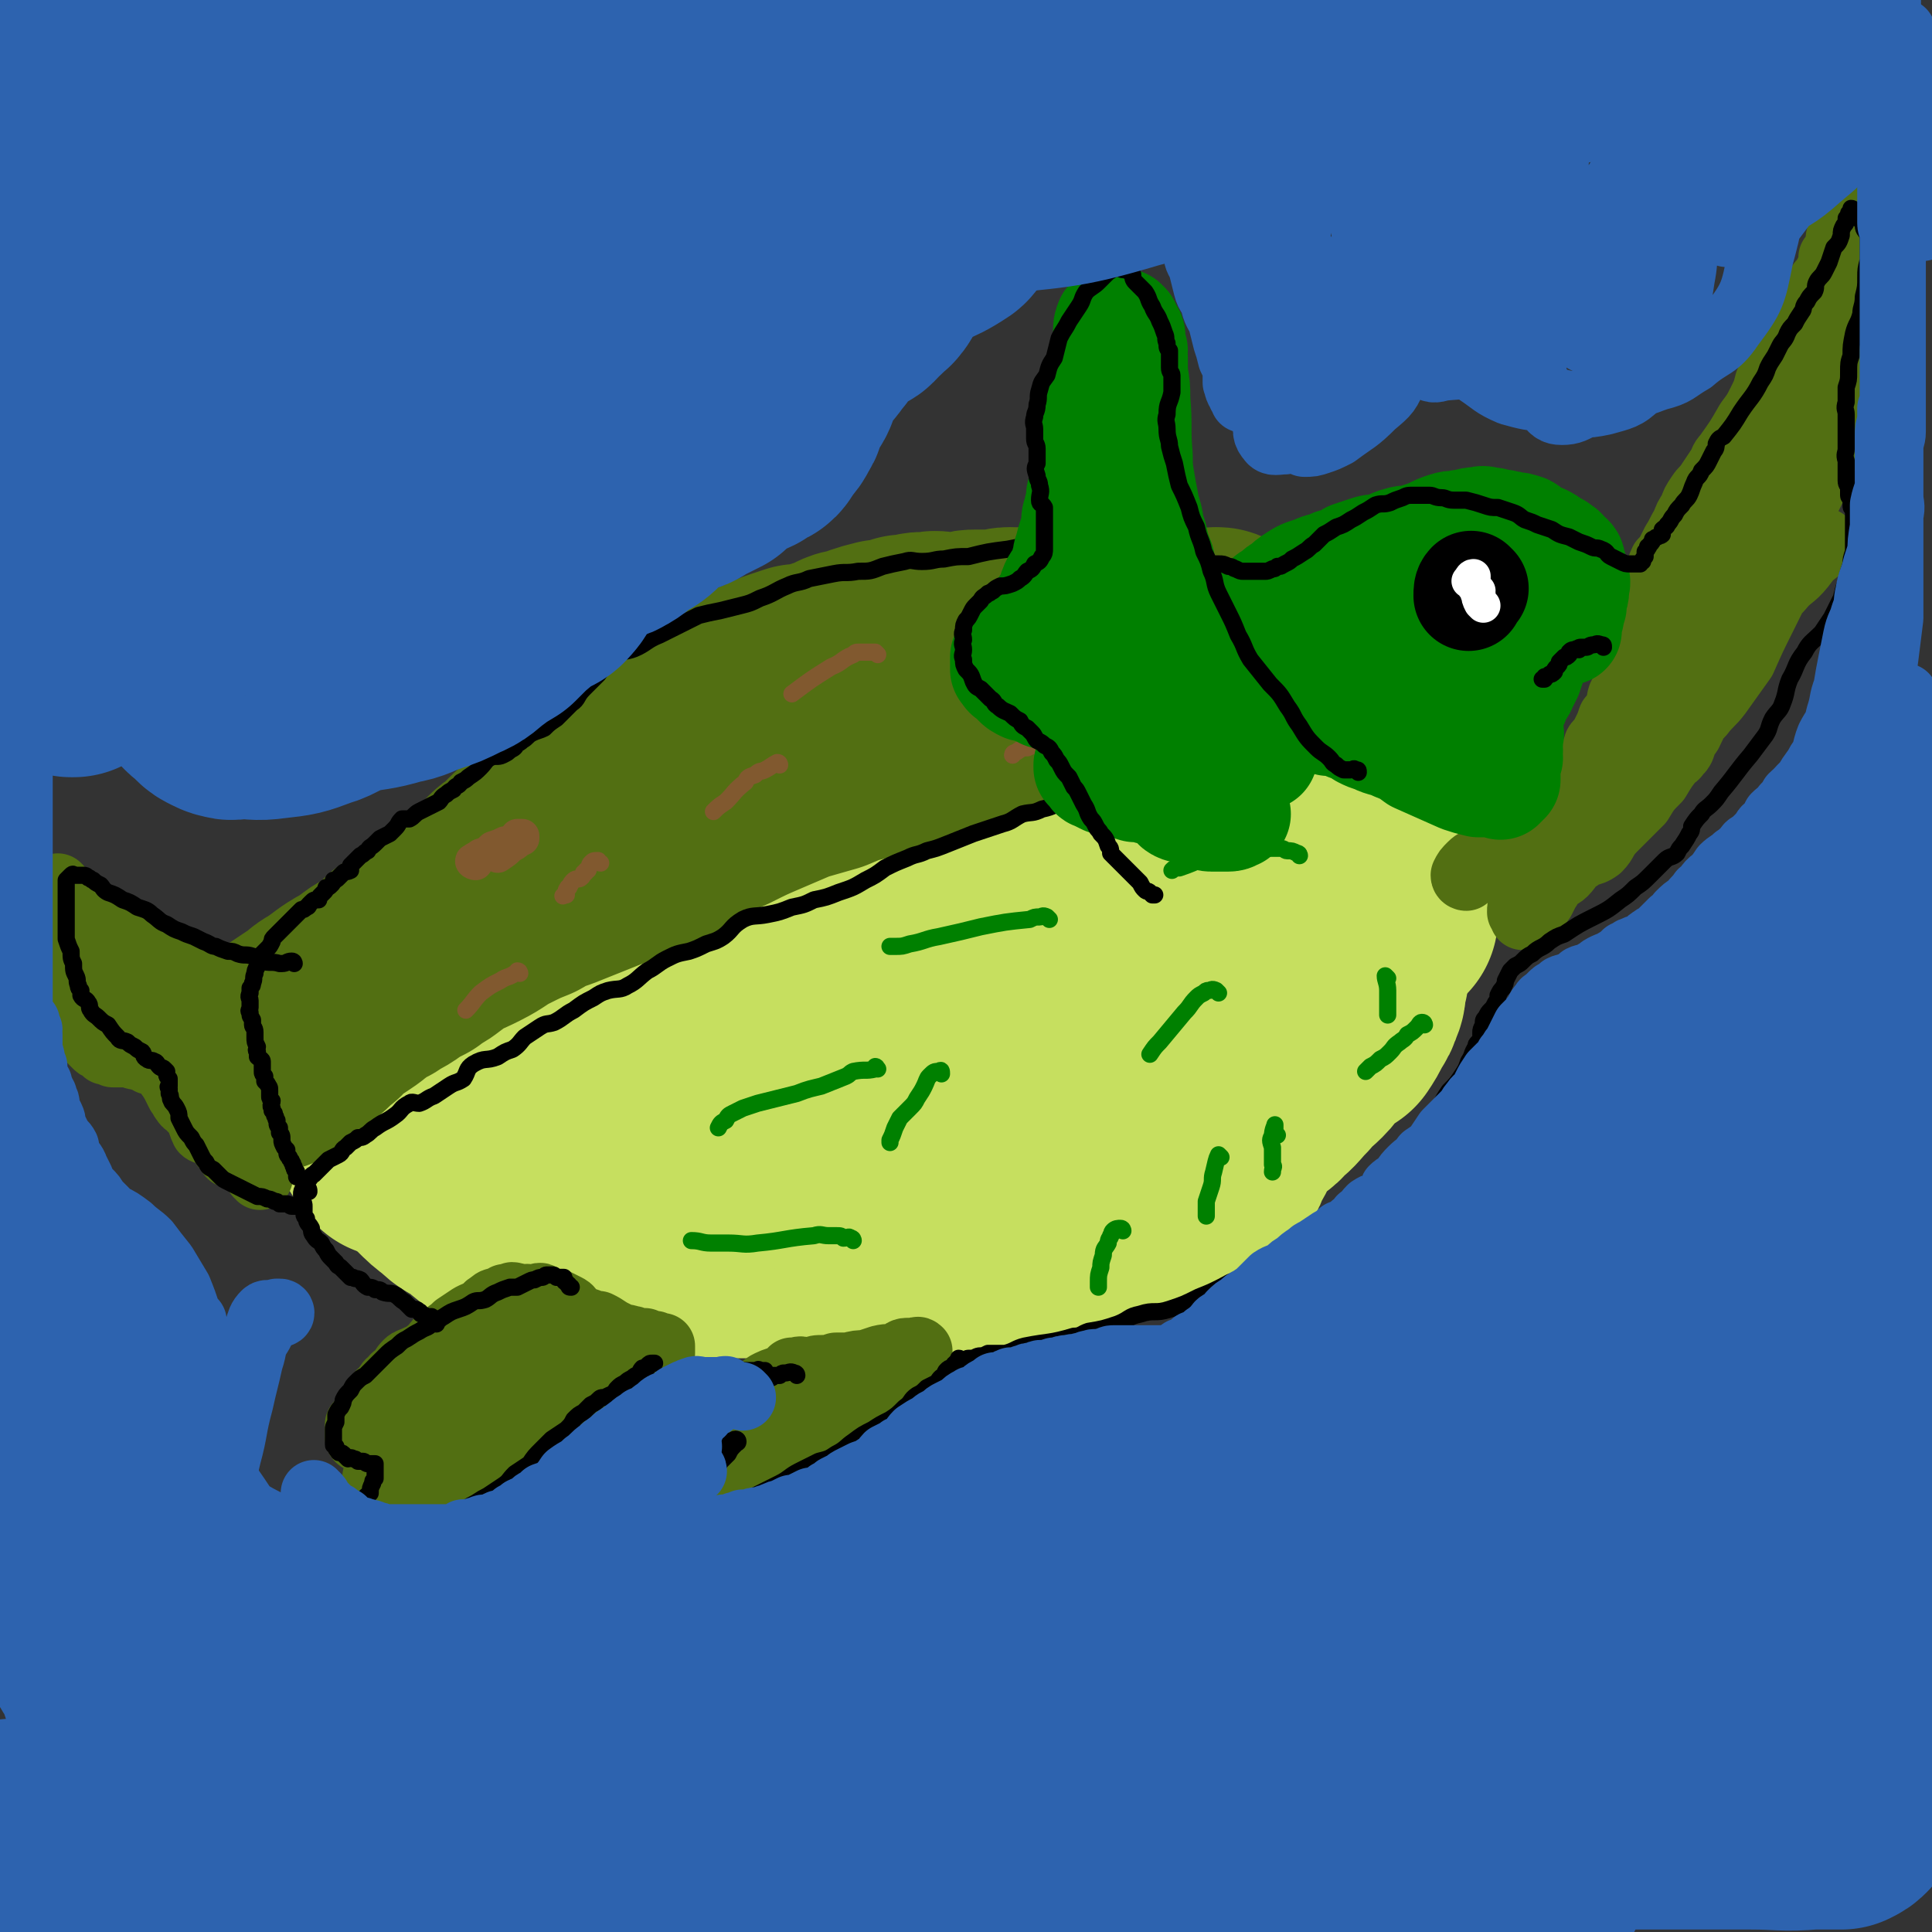 <svg viewBox='0 0 788 788' version='1.1' xmlns='http://www.w3.org/2000/svg' xmlns:xlink='http://www.w3.org/1999/xlink'><rect x="0" y="0" width="788" height="788" fill="#333333" stroke="none"/><g fill='none' stroke='#C6DF5F' stroke-width='90' stroke-linecap='round' stroke-linejoin='round'><path d='M264,468c0,0 -1,0 -1,-1 3,-2 4,-2 8,-4 23,-12 23,-13 47,-22 38,-16 39,-14 77,-29 30,-11 31,-8 58,-22 20,-10 26,-14 37,-26 2,-2 -5,-2 -10,-3 -8,-1 -8,-1 -17,0 -11,1 -12,1 -23,5 -19,5 -19,5 -38,12 -23,9 -22,10 -44,20 -22,10 -22,11 -44,21 -15,8 -16,7 -31,15 -11,6 -11,6 -22,13 -7,5 -7,5 -13,10 -2,2 -4,4 -3,5 0,2 3,2 5,2 8,-1 8,-2 15,-5 21,-8 21,-9 41,-17 31,-13 32,-12 62,-26 23,-11 23,-10 45,-23 13,-8 13,-8 24,-18 4,-3 5,-5 5,-9 0,-3 -2,-3 -5,-4 -6,-2 -7,-2 -13,-2 -14,0 -14,0 -28,3 -24,6 -24,5 -47,14 -27,9 -27,9 -53,21 -21,11 -21,11 -42,23 -16,9 -16,8 -31,19 -9,6 -10,6 -17,15 -4,4 -5,5 -5,9 0,3 2,4 4,5 6,1 7,1 13,-1 13,-3 13,-4 26,-10 30,-12 30,-12 59,-25 31,-15 31,-15 62,-30 22,-11 23,-10 44,-22 11,-5 12,-5 22,-12 3,-3 4,-4 5,-8 1,0 0,0 -1,0 -5,-1 -5,-2 -10,-2 -7,-1 -7,-1 -13,-1 -9,1 -9,1 -17,3 -16,3 -16,2 -31,6 -16,5 -16,6 -33,11 -19,7 -20,7 -39,14 -17,6 -17,6 -34,14 -14,6 -14,6 -27,13 -10,5 -10,6 -20,11 -7,4 -7,4 -14,9 -4,2 -4,2 -8,5 -3,1 -3,2 -5,3 -2,1 -2,1 -4,2 -2,0 -2,0 -4,0 -2,1 -2,2 -4,3 -2,2 -2,2 -4,3 -2,1 -2,1 -4,2 -1,0 -1,1 -2,1 -1,1 -1,1 -2,1 -1,1 -1,1 -1,1 -1,0 -1,0 -1,1 0,1 0,1 0,1 0,0 -1,0 -1,0 0,1 0,1 0,1 1,1 1,1 2,2 1,1 1,1 2,3 '/><path d='M167,468c0,0 -1,-1 -1,-1 0,0 1,0 2,1 2,2 2,1 4,4 3,2 2,3 5,6 4,4 4,4 8,7 4,4 4,3 9,6 3,3 3,3 7,6 4,2 3,3 7,4 3,2 3,1 7,2 4,2 4,3 8,3 4,1 5,1 10,1 6,1 6,1 12,1 17,1 17,1 34,1 9,0 9,0 17,0 9,0 9,0 17,0 6,0 6,0 12,0 5,0 5,0 11,0 6,0 6,0 12,0 6,0 6,0 12,0 6,0 6,-1 12,-1 7,-1 7,0 14,-1 6,0 6,-1 11,-1 6,-1 7,-1 13,-2 6,-1 6,-1 12,-2 6,-1 6,-1 12,-2 6,-2 7,-1 13,-3 6,-2 6,-2 12,-4 6,-2 6,-2 12,-4 4,-2 4,-3 8,-5 4,-1 4,-1 8,-3 4,-2 4,-1 7,-4 4,-3 3,-4 5,-8 3,-4 2,-5 5,-10 3,-3 3,-3 6,-6 3,-3 4,-2 7,-6 4,-3 4,-4 8,-8 3,-4 4,-4 7,-7 4,-4 3,-5 7,-8 3,-2 3,-2 6,-4 2,-3 2,-3 4,-7 2,-3 2,-3 3,-6 1,-2 1,-3 1,-5 0,-2 0,-2 1,-4 0,-2 0,-2 1,-5 0,-2 1,-2 1,-4 1,-3 0,-3 1,-5 1,-3 1,-3 2,-6 1,-2 0,-2 1,-4 1,-3 1,-2 2,-5 0,0 1,0 1,-1 0,-1 -1,-2 0,-2 0,-1 1,0 1,0 '/><path d='M510,408c0,-1 0,-1 -1,-1 -1,-1 -1,0 -2,0 -3,0 -4,0 -7,1 -11,4 -10,6 -21,9 -14,3 -15,1 -29,4 -10,2 -10,3 -20,6 -9,4 -9,4 -18,7 -9,4 -9,4 -18,8 -9,5 -9,5 -18,9 -7,4 -7,4 -13,8 -6,4 -6,5 -11,9 -3,2 -5,1 -7,4 -1,2 0,2 -1,5 0,2 -1,3 0,5 0,1 1,1 2,0 1,0 0,-1 0,-1 1,-1 1,0 2,0 2,-1 2,-2 5,-2 14,-4 14,-4 28,-7 17,-3 18,-1 34,-5 15,-3 15,-4 29,-9 14,-6 15,-5 28,-12 12,-7 12,-8 22,-17 7,-7 8,-7 13,-15 2,-4 0,-5 0,-10 1,-4 1,-4 1,-7 1,-2 1,-2 0,-4 0,-2 -1,-3 -1,-4 -1,0 0,1 0,2 '/><path d='M566,374c-1,0 -1,-1 -1,-1 -1,-2 0,-3 0,-5 0,-1 0,-1 -1,-3 -1,-2 -1,-2 -4,-4 -8,-6 -8,-7 -18,-11 -8,-4 -9,-3 -18,-4 -10,0 -10,0 -21,1 -7,0 -7,0 -14,1 -8,2 -9,2 -17,5 -13,4 -13,5 -26,10 -1,0 -1,0 -1,1 '/></g>
<g fill='none' stroke='#526F12' stroke-width='90' stroke-linecap='round' stroke-linejoin='round'><path d='M466,276c0,-1 -1,-1 -1,-1 -2,-1 -2,0 -4,0 -4,1 -4,1 -8,2 -8,2 -8,2 -17,5 -12,3 -12,3 -23,7 -12,3 -12,2 -23,6 -11,3 -10,3 -21,6 -9,3 -9,2 -17,5 -8,2 -8,2 -15,5 -7,2 -7,2 -14,4 -7,3 -7,3 -14,6 -7,3 -7,3 -15,7 -7,3 -7,3 -14,7 -6,3 -6,4 -12,7 -5,2 -6,2 -12,4 -5,2 -5,2 -10,5 -5,2 -5,2 -10,4 -5,2 -5,2 -10,4 -6,2 -6,2 -11,5 -5,2 -5,2 -11,5 -6,3 -6,4 -12,7 -4,2 -4,2 -9,4 -4,3 -4,3 -8,6 -3,2 -3,1 -6,4 -4,2 -4,2 -7,4 -4,3 -4,2 -8,5 -3,1 -3,1 -6,3 -3,3 -3,3 -6,5 -3,2 -3,2 -6,4 -2,1 -2,2 -4,4 -2,1 -2,2 -4,3 -1,2 -1,1 -3,3 -1,1 -1,1 -3,2 -1,1 -1,1 -3,3 -2,2 -2,1 -4,3 -1,1 -1,1 -2,2 -2,1 -2,1 -3,2 -2,0 -2,0 -3,0 0,-1 0,0 0,0 -1,-1 -1,-1 -1,-1 0,-1 -1,-1 -1,-1 0,0 1,0 1,0 1,0 1,0 1,0 0,0 1,0 1,0 4,-3 4,-4 8,-7 2,-1 2,-1 4,-3 3,-2 3,-2 6,-4 4,-2 3,-3 7,-5 3,-2 3,-2 7,-5 3,-2 3,-2 7,-4 3,-2 3,-3 7,-5 3,-2 3,-2 6,-4 2,-2 2,-2 4,-4 3,-2 3,-1 6,-3 2,-3 2,-3 4,-5 2,-3 2,-3 5,-4 3,-3 3,-2 6,-4 2,-2 2,-2 4,-4 2,-2 2,-2 5,-3 2,-1 2,-1 4,-2 1,-2 1,-2 3,-3 1,-1 2,-1 3,-2 1,-1 1,-2 2,-3 2,-2 2,-2 4,-3 1,-1 1,-1 2,-2 2,-2 2,-2 3,-3 2,-2 2,-2 4,-3 2,-2 2,-2 3,-4 2,-2 2,-2 3,-3 1,-2 1,-2 2,-3 2,-2 2,-2 3,-4 2,-2 2,-2 4,-4 1,-2 1,-2 3,-4 1,-1 1,-1 3,-3 3,-1 3,-1 6,-3 2,-1 2,0 4,-1 2,-1 2,-2 4,-3 3,-2 3,-1 5,-2 3,-1 3,-1 5,-3 2,-1 2,-2 4,-4 3,-2 3,-2 7,-3 3,-2 3,-2 7,-3 3,-2 3,-2 7,-3 3,-2 3,-2 7,-3 3,-2 3,-2 5,-3 3,-3 3,-4 6,-6 3,-3 3,-3 7,-4 3,-2 3,-2 6,-3 3,-1 3,-1 6,-2 3,0 3,0 7,-1 3,-1 3,-1 6,-2 4,-1 4,-2 7,-3 4,-1 4,0 7,-2 3,-1 3,-1 7,-2 2,0 2,0 4,0 3,-1 3,-1 5,-2 2,0 2,0 4,0 2,-1 2,-1 3,-1 2,0 2,0 4,0 2,-1 2,0 4,0 2,0 2,0 5,0 2,0 2,0 4,0 3,-1 3,-1 5,-1 2,0 2,0 4,0 2,0 2,0 5,0 2,0 2,-1 5,-1 2,0 2,0 4,1 2,0 2,0 5,0 2,0 2,0 4,1 2,0 2,1 5,1 2,0 2,0 5,0 2,0 2,0 4,0 1,0 1,1 2,1 1,0 1,0 2,0 2,0 2,0 3,0 2,0 2,0 3,0 1,0 1,0 3,1 2,0 2,0 4,0 1,-1 1,0 3,0 1,0 1,0 3,0 2,0 2,0 4,0 2,0 2,0 5,0 2,0 2,0 4,0 2,-1 2,-1 3,-1 2,0 2,0 3,0 2,0 2,0 3,0 1,0 1,0 2,0 2,0 2,-1 3,-1 1,-1 1,-1 3,-2 0,0 0,0 1,1 0,0 0,0 1,0 0,-1 0,-1 1,-1 0,-1 0,0 0,0 1,0 1,-1 1,-1 1,0 1,0 1,1 0,0 0,0 1,0 '/></g>
<g fill='none' stroke='#526F12' stroke-width='27' stroke-linecap='round' stroke-linejoin='round'><path d='M218,531c-1,0 -1,0 -1,-1 -1,0 -1,0 -2,-1 -1,0 -1,1 -2,0 -1,0 -1,0 -2,0 -1,-1 -1,0 -1,0 -1,-1 -1,-1 -2,0 -1,0 -1,0 -2,0 -1,1 -1,1 -2,1 -2,1 -2,0 -4,2 -2,1 -1,1 -3,3 -3,1 -3,1 -5,2 -3,2 -3,2 -6,4 -3,3 -3,2 -6,5 -3,2 -2,3 -5,5 -2,2 -3,2 -5,3 -2,1 -3,1 -4,2 -2,2 -2,3 -3,4 -2,2 -2,1 -3,3 -2,1 -2,2 -3,4 -2,1 -2,1 -3,3 -2,2 -2,2 -3,4 -2,2 -1,2 -2,5 -1,1 -2,1 -3,2 0,2 0,2 0,4 0,0 0,0 0,1 0,0 0,1 1,1 1,0 1,0 2,0 3,-1 3,-1 5,-2 9,-5 8,-7 18,-11 11,-5 13,-3 24,-8 8,-3 7,-4 14,-10 5,-4 5,-4 9,-8 2,-3 2,-3 3,-7 1,-2 2,-2 2,-4 0,0 -1,-1 -1,-1 -1,0 -1,0 -1,0 0,1 0,1 0,2 -2,1 -2,1 -3,2 -4,5 -3,6 -8,10 -9,7 -9,8 -19,13 -10,5 -11,3 -20,8 -6,3 -5,4 -10,10 -3,3 -3,4 -5,8 -1,3 0,4 -1,7 -1,4 -3,4 -3,8 -1,3 0,3 1,7 0,2 0,2 1,3 0,1 0,1 0,2 0,0 0,0 0,0 0,-1 1,0 1,0 2,-1 2,-1 3,-2 7,-4 6,-5 13,-8 12,-6 13,-4 25,-10 10,-5 10,-6 19,-12 6,-5 6,-5 12,-11 3,-3 3,-4 6,-8 1,-2 1,-3 1,-5 0,-2 0,-2 -2,-3 -1,-1 -2,-1 -3,-1 -2,0 -2,1 -3,2 -3,1 -3,1 -6,3 -7,5 -7,5 -13,10 -8,6 -8,8 -16,13 -9,5 -10,3 -18,7 -3,2 -3,3 -5,6 -2,2 -2,1 -3,4 -2,4 -1,4 -2,8 0,1 0,1 0,3 0,1 0,1 0,2 0,0 -1,0 0,1 0,1 0,0 1,1 0,0 0,1 1,1 0,1 1,1 2,1 2,0 2,0 5,-1 8,-2 8,-2 16,-5 6,-3 6,-3 12,-7 6,-4 6,-4 11,-8 5,-4 4,-4 9,-8 4,-4 4,-4 8,-8 5,-4 5,-4 10,-8 5,-3 5,-3 9,-6 5,-2 5,-2 10,-5 2,-2 2,-2 5,-4 2,-1 1,-1 3,-2 1,-1 1,-1 2,-3 1,0 1,0 2,-1 0,0 0,0 0,-1 0,0 0,0 0,0 0,-1 0,-1 0,-1 0,-1 0,-1 0,-1 -1,0 -1,0 -2,0 -1,-1 -1,-1 -2,-1 -2,0 -2,0 -3,-1 -2,0 -2,0 -3,0 -2,-1 -2,-1 -3,-1 -2,-1 -2,0 -4,-1 -2,-1 -2,-1 -4,-2 -3,-2 -3,-2 -5,-3 -2,0 -2,0 -4,-1 -3,-1 -3,-1 -6,-3 -2,-2 -1,-2 -3,-3 -2,-1 -2,-1 -4,-2 -2,0 -2,0 -4,0 -1,-1 -1,-1 -2,-2 0,0 0,0 0,0 -1,-1 -1,0 -2,0 '/><path d='M328,564c0,-1 -1,-1 -1,-1 -1,-1 -1,-1 -3,-2 0,0 0,0 0,0 -1,0 -1,0 -1,0 -2,0 -2,1 -4,1 -2,1 -3,1 -5,2 -2,1 -2,1 -4,3 -2,1 -2,1 -4,2 -2,1 -2,1 -4,2 -1,1 -1,1 -2,3 -1,1 -1,1 -2,2 -1,1 -1,1 -1,3 0,1 0,1 0,1 1,1 1,1 3,2 2,1 2,1 4,1 3,1 3,0 5,0 5,-2 5,-1 9,-3 5,-2 4,-3 9,-5 4,-2 4,-1 7,-3 3,-1 2,-1 4,-3 2,-1 2,-1 3,-2 1,-1 1,0 2,-1 0,-1 0,-2 0,-2 -1,0 -1,0 -2,1 -2,1 -2,1 -4,3 -4,3 -4,3 -8,6 -4,3 -4,3 -9,6 -5,4 -5,4 -9,8 -4,3 -4,3 -8,7 -3,3 -3,3 -6,7 -1,2 -1,2 -3,4 -1,1 -1,1 -3,3 0,0 0,0 0,2 -1,0 -1,1 0,1 0,1 0,2 2,2 1,0 1,0 2,0 4,0 4,0 7,-1 5,-2 5,-2 9,-5 5,-2 5,-2 9,-5 4,-3 4,-3 8,-6 5,-4 5,-4 9,-8 4,-3 4,-3 8,-7 3,-3 3,-3 6,-7 3,-3 3,-2 6,-5 3,-3 3,-3 5,-5 2,-2 2,-2 4,-4 1,-2 1,-1 2,-3 1,-1 1,-1 2,-2 1,-1 1,-1 2,-1 0,-1 0,-1 1,-2 1,0 1,0 1,-1 0,0 1,0 1,0 0,-1 0,-1 0,-1 -1,-1 -1,0 -1,0 -2,0 -2,0 -4,0 -2,0 -2,1 -4,2 -3,1 -3,0 -7,1 -3,1 -3,1 -6,2 -3,0 -3,0 -7,1 -3,0 -3,0 -5,0 -3,1 -3,1 -5,1 -3,0 -3,0 -5,1 -2,0 -2,0 -3,0 -1,0 -1,-1 -3,0 -1,0 -1,0 -2,0 '/><path d='M106,480c0,-1 -1,-1 -1,-1 -2,-3 -2,-3 -4,-5 0,0 0,0 -1,0 -1,-1 -1,-2 -2,-3 -2,0 -2,0 -4,0 -1,-2 -1,-2 -3,-4 0,-1 0,-1 -1,-2 -2,-2 -2,-2 -4,-3 -1,-1 -2,0 -3,-1 -1,-2 -1,-3 -2,-5 -1,-2 -1,-2 -3,-4 -1,-2 -2,-1 -3,-3 -1,-1 -1,-2 -2,-3 -1,-2 -1,-2 -2,-4 0,-1 -1,-1 -1,-2 -1,-1 -1,-1 -2,-3 0,0 0,0 -1,-1 0,-1 0,-1 -1,-1 -1,-1 -1,-1 -2,-1 0,-1 0,-2 0,-2 -1,0 -1,0 -2,1 0,0 -1,0 -1,0 -1,-1 -1,-1 -2,-1 -1,-1 -1,-1 -3,-1 -1,0 -1,0 -3,-1 -2,0 -2,0 -3,0 -2,0 -2,0 -4,0 -1,-1 -1,-1 -3,-1 -1,-1 -1,-1 -2,-2 -1,0 -1,0 -2,-1 -1,-1 -1,-1 -3,-3 -1,-2 -1,-1 -2,-4 -1,-1 -1,-1 -1,-3 -1,-2 -2,-2 -3,-4 0,-2 0,-2 0,-4 -1,-3 -1,-3 -1,-6 -1,-3 -1,-3 -2,-6 0,-3 0,-3 0,-5 -1,-3 -1,-3 -1,-5 0,-3 0,-3 0,-5 0,-3 -1,-3 -1,-5 0,-3 0,-3 0,-5 0,-2 -1,-1 -1,-3 -1,-1 0,-2 0,-3 0,-1 0,-1 0,-2 0,0 0,0 0,-1 0,0 -1,-1 0,0 0,0 0,1 1,2 1,0 0,0 1,1 1,1 0,2 1,3 2,1 2,1 4,2 1,1 1,2 3,3 1,1 2,1 3,2 2,1 2,2 3,3 2,1 2,1 4,1 3,1 3,1 5,2 2,1 2,2 4,3 2,1 2,0 4,1 3,1 3,1 5,2 2,1 1,1 3,2 2,1 2,2 5,3 1,0 1,0 3,1 2,1 2,1 4,2 1,0 1,0 3,1 1,1 1,1 2,1 1,1 1,1 2,2 0,0 0,0 0,1 '/><path d='M37,403c0,0 -2,-1 -1,-1 5,3 6,3 12,7 5,4 5,4 10,8 4,2 4,2 8,4 2,1 2,1 4,2 2,0 2,1 3,2 0,0 1,-1 1,-1 0,-2 -1,-2 -2,-3 -1,-4 -1,-4 -3,-7 -4,-6 -4,-6 -8,-12 -4,-4 -3,-4 -7,-9 -2,-3 -2,-3 -4,-6 -2,-2 -2,-2 -4,-4 0,0 -1,-1 -1,-1 0,0 0,1 0,1 1,2 0,2 1,3 2,4 2,3 4,7 5,6 5,6 9,13 4,6 4,6 8,11 4,5 5,4 9,8 3,4 3,4 6,7 3,3 3,4 6,6 '/><path d='M598,358c0,0 -1,0 -1,-1 1,-2 1,-2 3,-4 2,-2 2,-1 4,-3 2,-1 2,-1 4,-3 2,-1 3,-1 5,-3 3,-2 2,-3 6,-5 2,-2 3,-1 5,-3 3,-2 2,-2 5,-4 2,-2 2,-1 4,-3 2,-1 1,-2 2,-3 2,-2 2,-1 4,-3 1,-2 0,-2 2,-4 1,-1 1,-1 3,-3 1,-1 2,-1 3,-3 1,-2 1,-2 2,-4 1,-2 1,-2 2,-4 0,-2 1,-2 2,-3 1,-2 1,-2 2,-4 1,-2 1,-2 2,-5 2,-2 2,-2 3,-4 1,-2 0,-2 1,-5 1,-2 1,-2 2,-4 0,-3 0,-3 0,-5 1,-2 1,-2 2,-4 0,-2 0,-2 1,-4 0,-2 0,-2 0,-4 1,-1 1,-1 1,-2 1,0 1,0 1,-1 0,-2 0,-2 -1,-4 0,-1 0,-1 0,-2 0,-1 1,-1 2,-2 0,-1 0,-1 1,-2 0,-1 0,-1 0,-2 1,-2 1,-2 1,-3 1,-2 1,-2 2,-3 0,-2 0,-3 1,-5 1,-2 1,-1 2,-3 1,-2 1,-3 2,-5 2,-2 2,-2 3,-4 1,-2 1,-2 2,-4 2,-3 2,-4 4,-7 1,-3 1,-3 3,-6 1,-3 1,-3 3,-6 2,-3 2,-2 4,-5 2,-3 2,-3 4,-6 2,-3 1,-3 3,-5 5,-7 5,-7 9,-14 3,-4 3,-4 5,-8 2,-4 2,-4 3,-8 2,-4 2,-4 4,-7 2,-4 1,-4 3,-8 1,-3 1,-2 3,-5 2,-3 2,-3 3,-5 2,-3 2,-3 3,-6 1,-1 1,-1 2,-3 0,-1 1,-1 1,-2 1,-1 1,-1 1,-2 1,-2 1,-2 2,-3 1,-1 1,-1 2,-3 1,-1 1,-1 2,-3 0,-2 0,-2 0,-4 1,-1 1,-1 2,-3 0,-1 0,-1 1,-2 0,-1 0,-1 0,-3 1,-1 1,-1 1,-3 0,-1 0,-2 1,-3 0,-1 1,-1 1,-2 1,-1 1,-1 1,-2 0,0 1,0 1,0 0,-1 0,-1 1,-1 0,0 0,0 0,1 1,1 2,1 2,3 0,4 0,4 0,8 0,8 0,8 1,17 0,6 0,6 0,11 -1,6 -2,5 -2,11 -1,6 -1,6 -1,11 -1,6 -1,6 -2,11 0,5 0,5 -2,9 -1,4 -2,4 -4,8 -2,4 -1,5 -3,9 -2,4 -2,4 -4,9 -1,4 -1,4 -3,8 -2,3 -3,3 -5,6 -1,3 -1,3 -2,7 -2,3 -2,3 -4,7 -1,2 -2,2 -4,4 -2,2 -2,2 -3,5 -1,1 -1,1 -2,2 -1,1 -1,1 -1,1 0,1 0,1 0,2 -1,0 -1,1 0,1 0,0 0,-1 0,-1 1,0 2,0 3,-1 2,0 2,0 4,-1 2,-1 2,-2 4,-3 2,-1 2,0 4,-1 2,-1 2,-1 4,-2 1,-1 1,-1 3,-2 1,-1 1,-1 2,-2 0,-1 0,-1 1,-1 1,-1 1,-1 1,-1 1,-1 1,-2 1,-1 -1,0 -1,1 -2,2 0,0 0,0 0,1 -4,3 -4,3 -7,7 -4,5 -5,4 -9,9 -6,6 -5,7 -10,13 -5,6 -5,6 -10,12 -5,6 -5,6 -10,12 -4,4 -3,4 -7,9 -3,5 -3,5 -7,9 -3,4 -3,4 -6,8 -4,4 -4,4 -7,8 -4,4 -4,4 -6,8 -2,2 -2,3 -4,6 -2,2 -2,2 -5,5 -2,2 -2,2 -3,4 -2,2 -2,2 -4,5 -2,2 -1,2 -3,4 -2,3 -2,3 -4,5 -1,2 -2,1 -3,3 -1,1 -1,1 -3,3 -1,1 -1,1 -3,2 -1,1 -1,1 -2,2 -1,0 -1,0 -1,1 -1,0 -1,1 -2,1 0,0 0,0 -1,0 0,0 0,0 0,0 1,-2 1,-3 2,-5 3,-5 3,-5 6,-10 5,-7 6,-7 11,-14 7,-11 7,-11 14,-22 7,-10 8,-10 14,-20 6,-10 5,-11 11,-20 5,-9 6,-9 11,-18 6,-9 6,-9 11,-19 4,-9 4,-9 9,-18 3,-6 4,-6 7,-12 4,-5 4,-5 7,-10 1,-2 0,-2 1,-4 1,-2 1,-2 2,-5 2,-2 2,-2 3,-4 1,-1 1,-1 2,-3 0,-1 1,-1 1,-2 0,-1 0,-2 0,-1 -1,0 -1,1 -2,2 0,2 0,2 0,5 -3,7 -3,7 -6,14 -4,13 -4,13 -8,26 -4,13 -4,13 -9,25 -4,13 -4,13 -10,26 -4,8 -4,8 -8,17 -3,5 -3,5 -6,11 -1,3 -1,3 -2,6 -1,2 -1,1 -2,2 0,1 -1,2 -1,1 0,0 0,-1 1,-3 0,-3 -1,-3 0,-7 1,-5 2,-5 4,-11 3,-7 2,-8 6,-15 5,-10 5,-9 11,-19 5,-9 4,-10 10,-19 5,-9 6,-9 11,-18 4,-7 3,-8 7,-15 3,-6 4,-5 7,-11 2,-4 2,-4 3,-8 2,-4 2,-4 3,-8 1,-4 1,-4 2,-9 1,-4 1,-4 1,-8 1,-3 1,-3 1,-6 0,-2 0,-2 0,-4 0,-1 0,-1 0,-3 0,-1 1,-1 0,-2 0,0 0,0 -1,0 -1,0 -1,0 -1,0 -2,1 -2,1 -2,3 -3,6 -3,6 -5,13 -3,17 -2,18 -5,35 -3,18 -2,18 -7,35 -4,12 -4,12 -10,24 -4,8 -4,8 -8,17 -5,7 -5,7 -10,14 -3,4 -4,4 -7,8 -3,3 -3,4 -5,8 -3,4 -3,4 -6,9 -4,5 -4,5 -7,10 -4,4 -4,4 -7,9 -3,3 -3,3 -6,6 -3,3 -3,3 -5,5 -4,4 -3,5 -6,8 -4,3 -5,1 -8,4 -4,2 -3,3 -6,6 -2,2 -3,1 -5,4 -1,1 -1,2 -2,3 -1,2 -1,2 -2,4 -1,0 -1,0 -1,1 0,0 -1,0 -1,1 0,0 1,0 0,1 0,1 -1,0 -1,1 -1,1 -1,1 -1,2 0,0 -1,0 -1,1 0,0 0,0 0,0 -1,0 -1,0 -2,0 0,0 -1,0 -1,0 0,0 0,-1 0,-1 0,-1 -1,-1 -1,-1 0,-2 0,-2 1,-4 0,-2 0,-2 0,-3 0,-1 0,-1 0,-3 -1,-2 -1,-2 -1,-4 0,-1 0,-1 0,-3 -1,-1 -1,-1 -1,-3 0,-1 0,-1 0,-3 0,-1 0,-1 0,-2 0,-1 0,-1 0,-3 0,0 0,0 0,-1 0,-1 0,-1 0,-2 0,0 0,0 0,-1 0,-1 -1,-1 -1,-2 0,0 0,0 0,0 0,0 0,0 0,1 '/></g>
<g fill='none' stroke='#008000' stroke-width='45' stroke-linecap='round' stroke-linejoin='round'><path d='M533,265c0,0 0,0 -1,-1 -1,-2 -1,-2 -1,-3 -1,0 -1,0 0,-1 1,-1 1,-2 3,-3 3,-2 3,-1 6,-3 4,-2 4,-2 8,-4 3,-1 3,-1 6,-2 3,-1 3,-1 6,-2 2,-1 3,-1 5,-2 3,-1 3,-1 6,-2 2,-1 2,-1 4,-2 2,0 2,0 4,-1 2,-1 2,-1 4,-2 1,0 1,-1 3,-1 2,-1 2,0 4,-1 2,0 2,-1 4,-1 2,-1 2,-1 5,-1 1,0 1,0 3,-1 2,0 2,0 4,0 2,-1 2,0 4,0 2,-1 2,-1 4,-2 1,0 1,0 2,0 2,0 2,0 4,0 1,0 1,0 2,0 1,0 1,0 2,0 1,0 1,0 1,0 1,0 1,0 1,0 1,0 1,0 2,1 1,1 1,1 1,2 1,2 0,2 1,4 0,2 0,2 0,3 -1,3 -1,3 -1,5 -1,3 -1,3 -1,5 0,3 0,3 -1,6 0,3 -1,3 -2,6 0,4 0,4 0,7 -1,3 -1,3 -2,6 -1,2 -1,2 -2,4 -1,3 -2,2 -3,4 0,2 0,2 -1,4 -1,2 -1,2 -2,4 0,2 0,2 0,3 0,2 0,2 0,3 0,2 1,2 0,3 0,1 0,1 0,3 -1,1 0,1 0,3 -1,1 0,1 0,3 -1,2 -1,2 -1,3 0,1 0,1 0,3 0,1 0,1 0,2 0,0 0,1 0,1 0,0 -1,0 -1,1 -1,0 -1,1 -1,1 0,0 0,-1 0,-1 -2,-1 -2,0 -3,0 -3,0 -3,0 -6,0 -4,-1 -4,-1 -7,-2 -9,-4 -9,-4 -18,-8 -4,-3 -4,-3 -9,-5 -4,-2 -4,-1 -8,-3 -3,-1 -3,-1 -5,-2 -3,-2 -3,-2 -6,-3 -2,-1 -2,-1 -4,-2 -2,0 -2,0 -4,0 -3,-1 -3,-2 -5,-4 -2,-1 -2,-1 -5,-2 -1,-1 -1,0 -3,-1 0,-1 -1,-1 -1,-2 0,0 0,1 1,1 1,-1 1,-1 3,-1 15,-3 15,-3 30,-5 14,-2 14,-1 28,-3 9,-1 9,0 18,-2 5,-1 5,-1 9,-3 2,-1 3,-1 4,-3 2,-3 1,-4 2,-7 1,-3 1,-3 1,-6 1,-2 1,-2 1,-4 0,-1 0,-1 0,-1 -1,-1 -1,-1 -2,-2 -1,0 -1,0 -2,0 -3,0 -3,-1 -5,0 -10,2 -11,2 -20,5 -9,3 -9,3 -18,7 -6,3 -6,4 -12,7 -4,3 -5,1 -8,4 -2,2 -2,3 -3,6 0,2 0,2 1,4 0,1 0,1 1,2 0,0 0,1 0,1 1,0 2,0 3,0 2,0 2,-1 5,-1 3,-1 3,-1 7,-1 4,-1 4,-1 8,-2 3,-1 3,-1 6,-2 2,-1 2,-1 4,-2 1,-1 1,-1 3,-2 1,-1 1,-1 1,-2 1,0 2,0 2,-1 0,-1 0,-1 -1,-2 -1,0 -1,-1 -2,-1 -3,-1 -3,-1 -6,-2 -9,-1 -9,-2 -18,-2 -8,0 -8,1 -17,2 -6,1 -6,2 -12,2 -5,1 -5,0 -11,0 -3,0 -3,0 -7,-1 -2,-1 -2,-1 -5,-2 -1,-1 -2,-2 -3,-3 0,-2 0,-2 0,-3 0,-1 -1,-1 -1,-2 0,-2 0,-2 0,-3 0,-1 0,-1 0,-1 0,-2 0,-2 0,-3 1,-2 1,-2 1,-3 1,-1 2,-1 3,-3 1,-1 1,-1 3,-2 2,-2 2,-2 4,-3 2,-2 2,-2 5,-4 3,-2 4,-2 7,-3 4,-2 4,-1 8,-3 4,-1 4,-1 7,-3 3,-1 3,-1 6,-2 3,-1 3,-1 7,-1 3,-1 3,-2 7,-3 3,-1 3,0 6,-1 3,-1 3,-1 6,-2 4,-2 4,-2 7,-3 3,-1 3,0 6,-1 3,0 3,-1 6,-1 2,0 2,-1 5,0 3,0 3,1 6,1 2,1 2,0 4,1 2,0 2,0 5,1 2,1 1,2 4,3 1,1 1,0 3,1 2,1 2,1 3,2 1,0 1,1 2,1 1,1 1,0 1,1 1,1 1,1 2,1 1,1 1,1 1,2 1,1 1,1 2,1 1,1 0,2 1,3 0,1 0,1 0,3 1,1 1,1 1,2 1,2 0,2 0,4 0,2 0,2 -1,4 0,1 0,1 0,3 -1,2 -1,2 -1,4 0,1 -1,1 -1,2 0,1 -1,1 0,2 0,1 0,1 0,2 '/></g>
<g fill='none' stroke='#000000' stroke-width='45' stroke-linecap='round' stroke-linejoin='round'><path d='M601,240c0,0 -1,-1 -1,-1 -1,1 -1,2 -1,4 '/></g>
<g fill='none' stroke='#FFFFFF' stroke-width='14' stroke-linecap='round' stroke-linejoin='round'><path d='M605,247c0,0 0,0 -1,-1 -1,-2 -1,-2 -1,-4 -1,0 0,0 0,-1 -1,-1 -1,-1 -2,-2 0,0 0,0 0,-1 0,-1 0,-1 0,-2 0,-1 0,-1 0,-1 -1,0 -1,1 -2,2 '/></g>
<g fill='none' stroke='#000000' stroke-width='7' stroke-linecap='round' stroke-linejoin='round'><path d='M654,264c0,-1 0,-1 -1,-1 -2,-1 -2,0 -3,0 -2,0 -2,1 -3,1 -1,0 -1,0 -2,0 -1,0 -1,0 -1,1 -1,0 -1,-1 -1,0 -2,0 -2,0 -3,1 0,1 0,1 0,1 -1,1 -1,1 -2,1 -1,1 -1,1 -2,2 0,1 0,1 -1,2 -1,1 -1,1 -1,2 -1,1 -1,1 -2,1 -1,1 -1,1 -2,1 0,0 0,0 0,1 -1,0 -1,0 -1,0 0,0 0,0 0,0 '/><path d='M520,297c0,0 -1,-1 -1,-1 -2,-1 -3,0 -5,-1 0,0 0,0 -1,0 -1,1 -1,1 -2,1 -1,0 -1,0 -2,1 -3,1 -3,1 -6,2 -2,1 -3,1 -5,2 -4,1 -4,1 -7,4 -3,1 -3,2 -6,3 -3,2 -4,2 -7,3 -3,2 -3,2 -7,3 -8,4 -8,4 -16,7 -5,2 -5,2 -10,3 -5,2 -5,1 -10,2 -5,2 -5,3 -10,4 -4,2 -4,1 -8,2 -4,2 -4,3 -8,4 -6,2 -6,2 -12,4 -5,2 -5,2 -10,4 -5,2 -5,2 -9,3 -4,2 -4,1 -8,3 -5,2 -5,2 -9,4 -4,3 -4,3 -8,5 -5,3 -5,3 -11,5 -5,2 -5,2 -10,3 -4,2 -4,2 -9,3 -5,2 -5,2 -10,3 -5,1 -6,0 -10,2 -5,3 -4,4 -8,7 -3,2 -4,2 -7,3 -4,2 -4,2 -7,3 -5,1 -5,1 -9,3 -4,2 -4,3 -8,5 -4,3 -4,4 -8,6 -3,2 -4,1 -8,2 -3,1 -3,1 -6,3 -4,2 -4,2 -8,5 -4,2 -4,3 -8,5 -3,1 -3,0 -6,2 -3,2 -3,2 -6,4 -2,2 -2,3 -5,5 -3,1 -3,1 -6,3 -5,2 -5,0 -10,3 -3,2 -2,3 -4,6 -3,2 -3,1 -6,3 -3,2 -3,2 -6,4 -3,1 -3,2 -6,3 -2,0 -3,-1 -4,0 -4,2 -3,3 -6,5 -4,3 -4,2 -8,5 -2,1 -2,2 -4,3 -1,1 -2,1 -3,1 -1,1 -1,1 -3,2 -1,1 -1,1 -2,2 -2,1 -1,2 -3,3 -2,1 -2,1 -4,2 -1,1 -1,1 -2,2 -1,1 -1,1 -2,2 -1,1 -1,1 -2,2 -1,0 -1,1 -2,2 0,0 0,0 -1,1 0,1 -1,1 -1,2 -1,2 -1,2 -1,3 0,1 0,1 0,2 1,2 1,2 1,3 0,1 0,1 0,3 0,1 0,1 1,2 0,2 1,2 2,4 0,1 0,2 1,3 1,2 2,2 3,3 1,2 1,2 2,3 1,2 1,2 2,3 1,1 1,1 2,2 1,2 1,1 2,2 1,1 1,1 2,2 1,1 1,1 2,2 0,0 0,0 1,0 1,1 1,0 3,1 1,1 1,2 3,3 1,0 2,0 3,1 2,0 2,0 3,1 3,1 3,0 5,1 2,1 2,2 4,3 2,2 2,2 3,3 2,0 2,0 3,1 1,0 0,1 1,1 1,1 1,0 2,1 1,0 1,0 2,0 0,1 0,1 1,2 0,0 0,0 0,0 1,0 1,0 1,1 '/><path d='M233,525c-1,0 -1,0 -1,-1 -1,0 0,0 -1,-1 0,0 -1,0 -1,-1 0,0 0,0 0,-1 -1,0 -2,0 -3,0 -1,-1 -1,-1 -2,-1 -1,0 -1,0 -2,0 -1,0 -1,1 -2,1 -1,0 -1,0 -3,1 -1,0 -1,0 -3,1 -2,1 -2,1 -4,2 -1,0 -1,0 -3,0 -3,1 -3,1 -5,2 -3,1 -3,2 -5,3 -3,1 -3,0 -5,1 -3,2 -3,2 -6,3 -3,1 -3,1 -6,3 -2,1 -2,2 -5,3 -2,2 -2,1 -5,3 -2,1 -2,1 -5,3 -2,1 -2,1 -4,3 -3,2 -3,2 -5,4 -2,2 -2,2 -4,4 -2,2 -2,2 -4,4 -2,1 -2,1 -4,3 -1,1 -1,1 -2,3 -2,2 -2,2 -3,4 0,1 0,1 -1,3 -1,1 -1,1 -2,3 0,1 0,2 0,3 -1,2 -1,2 -1,3 0,1 0,1 0,3 0,1 0,1 0,3 0,1 0,0 1,1 0,1 0,1 1,2 0,1 1,0 2,1 1,1 1,1 2,2 1,0 1,-1 2,0 1,0 1,0 2,1 1,0 1,0 2,0 1,0 1,1 2,1 1,0 1,0 1,0 1,0 1,0 1,0 1,0 1,0 1,0 0,0 0,0 0,1 0,0 0,0 0,1 0,0 0,0 0,1 0,2 0,2 0,3 -1,1 -1,1 -1,2 -1,2 -1,2 -1,4 -1,1 -2,1 -2,2 0,2 0,2 0,3 0,1 0,1 0,1 0,1 0,1 0,3 0,0 0,1 0,1 1,1 2,1 3,2 1,0 1,0 2,0 3,1 3,1 5,1 3,0 3,0 6,0 3,-1 3,-1 6,-1 4,-1 4,0 7,-1 4,-1 4,-1 8,-3 3,-1 3,-1 6,-3 4,-2 3,-2 7,-4 3,-2 3,-2 6,-4 3,-2 2,-2 5,-5 3,-2 3,-2 6,-4 2,-3 2,-3 5,-6 2,-2 2,-2 4,-4 3,-2 3,-2 6,-4 2,-2 2,-2 3,-4 2,-2 2,-2 4,-3 2,-2 2,-2 3,-3 2,-1 2,-1 3,-2 1,-1 1,-1 3,-1 1,-1 2,-1 4,-2 0,-1 0,-1 1,-2 1,-1 1,-1 3,-2 1,-1 1,-1 3,-2 1,-1 1,-1 2,-1 1,-1 1,-2 2,-3 1,0 1,0 2,0 0,-1 0,-1 0,-1 1,-1 1,-1 2,-1 0,0 0,0 1,0 '/><path d='M284,559c-1,0 -2,-1 -1,-1 0,0 0,0 1,0 2,0 2,0 4,1 2,0 2,0 4,0 2,0 2,0 4,0 2,0 2,0 4,0 2,0 2,0 4,0 1,0 1,0 2,0 1,0 1,0 3,0 0,0 0,-1 1,0 1,0 1,0 2,0 0,0 0,0 0,1 '/><path d='M325,561c0,-1 -1,-1 -1,-1 -2,-1 -2,0 -4,0 -1,0 -1,0 -2,1 0,0 0,0 -1,0 -1,0 -1,0 -2,0 0,1 0,1 -1,1 -1,1 -1,1 -2,2 -2,0 -2,0 -3,1 -1,1 -1,1 -3,2 -1,1 -1,1 -2,3 -2,1 -2,1 -4,3 -1,1 0,1 -1,2 -2,2 -2,1 -3,3 -1,1 0,2 -1,3 -1,2 -1,2 -2,4 -1,1 -1,1 -2,2 0,1 0,1 0,1 1,1 1,1 1,1 1,0 1,0 2,0 1,-1 1,-1 2,-1 1,0 1,0 2,0 1,0 1,-1 2,-1 0,0 1,0 1,1 0,1 -1,0 -1,1 -2,2 -2,2 -3,4 -2,2 -2,2 -3,3 -2,3 -2,2 -3,5 -2,2 -1,2 -3,4 -1,1 -1,1 -2,3 0,1 0,1 -1,3 0,1 0,1 0,2 0,1 0,1 1,1 0,1 1,1 2,1 1,0 1,1 3,1 2,-1 2,-1 5,-2 3,-1 3,0 5,-1 5,-2 5,-2 9,-4 4,-2 4,-2 8,-4 4,-2 4,-3 8,-5 4,-2 4,-2 8,-4 4,-1 4,-1 7,-3 4,-2 4,-3 7,-5 4,-3 4,-3 8,-5 3,-2 3,-2 7,-4 3,-2 3,-2 6,-5 3,-2 2,-3 5,-5 2,-1 2,-1 4,-3 2,-1 2,-1 4,-2 1,-1 1,-2 3,-3 1,-1 0,-1 1,-2 1,-1 1,-1 2,-1 1,-1 1,-2 2,-2 0,-1 0,0 1,0 0,-1 0,-1 0,-2 1,0 1,1 2,1 0,0 0,0 0,0 1,0 1,0 1,0 0,0 0,-1 1,-1 0,0 1,0 1,0 2,0 2,-1 4,-1 1,0 1,0 3,-1 3,0 4,0 7,0 4,-1 4,-2 8,-3 10,-2 10,-1 20,-4 3,0 3,-1 6,-2 6,-1 6,-1 12,-3 5,-2 4,-3 9,-4 6,-2 6,0 12,-2 6,-2 6,-2 12,-5 5,-2 5,-2 9,-4 4,-2 3,-2 7,-3 4,-2 4,-1 8,-3 3,-2 3,-3 6,-5 3,-2 3,-2 6,-5 3,-3 3,-3 7,-5 4,-3 4,-3 9,-7 4,-3 4,-3 8,-7 4,-3 4,-3 7,-6 3,-3 3,-3 6,-6 3,-3 3,-3 6,-5 2,-3 2,-3 4,-5 3,-2 3,-2 6,-5 3,-3 3,-3 6,-6 2,-2 1,-3 3,-5 2,-4 2,-4 4,-7 3,-3 3,-3 5,-6 2,-3 2,-3 3,-6 2,-3 1,-3 3,-6 0,-1 0,-1 1,-2 1,-1 1,-1 1,-2 0,-1 0,-1 0,-2 0,-1 0,-1 1,-3 0,-2 0,-2 1,-3 1,-2 1,-2 2,-3 1,-1 1,-1 2,-3 1,-1 1,-2 1,-3 1,-2 1,-2 2,-3 1,-2 1,-2 1,-3 1,-2 1,-2 2,-4 1,-1 1,-1 2,-2 2,-1 2,-1 3,-2 2,-2 2,-2 4,-3 3,-3 4,-2 7,-5 3,-2 3,-2 6,-3 6,-4 6,-4 12,-7 6,-3 6,-3 11,-7 3,-2 3,-2 6,-5 3,-2 3,-2 6,-5 3,-3 3,-3 6,-6 2,-2 3,-1 5,-3 1,-2 1,-2 2,-3 2,-3 2,-3 3,-5 1,-1 1,-2 1,-3 2,-3 2,-3 4,-5 1,-2 2,-2 4,-4 2,-2 2,-2 4,-5 6,-7 6,-8 12,-15 3,-4 3,-4 6,-8 2,-3 1,-3 3,-7 2,-3 3,-3 4,-6 2,-5 1,-5 3,-10 3,-5 2,-6 6,-11 2,-4 3,-4 7,-8 2,-3 2,-3 4,-6 2,-4 2,-4 4,-8 1,-4 1,-4 2,-7 1,-4 1,-4 2,-7 0,-2 0,-2 1,-5 0,-3 0,-3 0,-6 0,-1 0,-1 0,-2 0,-1 0,-1 0,-2 0,-1 0,-1 0,-2 0,-1 0,-1 0,-2 0,-1 0,-1 0,-2 0,0 0,0 0,-1 -1,-1 -1,-1 -1,-2 0,-1 0,-1 0,-2 0,-1 -1,-1 -1,-2 0,-1 0,-1 0,-3 0,-1 -1,-1 -1,-3 0,-3 0,-3 0,-5 0,-2 0,-2 0,-3 -1,-3 0,-3 0,-5 0,-2 0,-2 0,-5 0,-2 0,-2 0,-4 0,-3 0,-3 0,-5 0,-2 -1,-2 0,-5 0,-3 0,-3 0,-6 1,-3 1,-3 1,-6 0,-4 0,-4 1,-7 0,-4 0,-4 1,-9 1,-4 2,-4 3,-8 0,-3 1,-3 1,-7 1,-4 1,-4 1,-8 0,-3 0,-3 1,-7 0,-1 0,-1 0,-3 0,-2 0,-2 0,-4 0,-1 0,-1 0,-3 -1,-2 -2,-2 -2,-4 0,0 0,0 0,-1 -1,-1 -1,-1 -2,-2 0,-1 0,-2 0,-2 -1,-1 -1,-1 -1,-1 -1,0 -1,-1 -2,-1 0,0 0,1 0,1 -1,1 -1,1 -1,1 0,1 0,1 -1,2 0,2 0,2 -1,3 -1,2 -1,2 -1,4 -1,3 -1,3 -3,5 -1,3 -1,3 -2,6 -1,2 -1,2 -2,4 -1,2 -2,2 -3,4 -1,2 0,2 -1,4 -2,2 -2,2 -3,4 -2,2 -1,3 -2,4 -2,3 -2,3 -3,5 -2,2 -2,2 -3,4 -1,3 -2,3 -3,5 -1,2 -1,2 -2,4 -2,3 -2,3 -3,5 -1,3 -1,3 -3,6 -3,6 -4,6 -8,12 -3,5 -3,5 -7,10 -2,1 -2,1 -3,3 0,1 0,2 -1,3 -1,2 -1,2 -2,4 -1,2 -1,2 -3,4 -1,3 -2,2 -3,5 -1,2 -1,3 -2,5 -1,2 -2,2 -3,4 -2,2 -2,2 -3,4 -2,2 -1,2 -3,4 0,1 -1,1 -2,2 0,1 0,1 0,2 -1,1 -1,0 -2,1 -1,0 -1,1 -2,1 0,1 0,1 -1,2 -1,1 0,1 -1,1 0,1 0,1 -1,2 0,1 0,1 0,2 -1,1 -1,1 -1,2 0,0 -1,0 -1,1 0,0 0,0 0,0 0,0 -1,0 -1,0 -1,0 -1,0 -2,0 -1,0 -1,0 -1,0 -2,0 -2,0 -4,-1 -2,-1 -2,-1 -4,-2 -2,-1 -1,-2 -4,-3 -2,-1 -2,0 -4,-1 -2,-1 -2,-1 -5,-2 -2,-1 -2,-1 -4,-2 -4,-1 -4,-1 -7,-3 -3,-1 -3,-1 -6,-2 -2,-1 -2,-1 -5,-2 -2,-1 -2,-2 -5,-3 -3,-1 -3,-1 -6,-2 -3,0 -3,0 -6,-1 -3,-1 -3,-1 -7,-2 -2,0 -2,0 -5,0 -3,0 -3,-1 -5,-1 -3,0 -3,-1 -5,-1 -3,0 -3,0 -6,0 -3,0 -3,0 -5,1 -3,1 -3,1 -5,2 -3,1 -3,0 -6,1 -3,2 -3,2 -5,3 -3,2 -3,2 -5,3 -3,2 -3,2 -6,3 -3,2 -3,2 -5,3 -2,2 -2,2 -4,4 -2,1 -2,2 -4,3 -3,2 -3,2 -5,3 -1,1 -1,1 -3,2 -2,1 -1,1 -3,1 -1,1 -1,1 -2,1 -2,1 -2,1 -3,1 -1,0 -1,0 -2,0 0,0 0,0 -1,0 -1,0 -1,0 -2,0 -1,0 -1,0 -2,0 -1,0 -1,0 -2,0 -1,0 -1,0 -3,-1 -1,0 -1,-1 -3,-1 -2,-1 -2,-1 -4,-1 -1,0 -1,0 -3,0 -2,-1 -2,-1 -4,-2 -3,-1 -4,-1 -7,-2 -3,-1 -3,-1 -7,-2 -3,-1 -3,0 -6,-1 -4,0 -4,0 -7,-1 -3,0 -3,0 -6,0 -3,0 -3,0 -6,0 -4,0 -4,0 -7,0 -4,0 -4,0 -8,0 -3,0 -3,0 -7,0 -4,0 -4,0 -7,0 -6,1 -6,1 -11,2 -8,1 -8,1 -16,3 -5,0 -5,0 -10,1 -4,0 -4,1 -9,1 -4,0 -4,-1 -7,0 -5,1 -5,1 -9,2 -5,2 -5,2 -10,2 -5,1 -5,0 -10,1 -5,1 -5,1 -10,2 -4,2 -5,1 -9,3 -5,2 -5,3 -11,5 -4,2 -4,2 -8,3 -4,1 -4,1 -8,2 -5,1 -5,1 -9,2 -4,2 -4,2 -8,4 -4,2 -4,2 -8,4 -5,2 -5,3 -9,5 -4,2 -5,1 -9,3 -4,3 -4,4 -7,8 -3,3 -3,3 -6,6 -3,3 -2,4 -5,6 -3,3 -3,3 -6,6 -3,2 -3,2 -5,4 -2,1 -3,1 -5,2 -2,1 -2,2 -4,3 -1,1 -1,1 -2,1 -1,2 -1,2 -3,3 -1,1 -1,1 -3,2 -2,1 -3,0 -5,1 -2,1 -2,2 -4,4 -2,2 -2,2 -5,4 -1,1 -1,1 -3,2 -1,2 -2,1 -3,3 -2,1 -2,1 -3,2 -2,1 -2,2 -3,3 -2,1 -2,1 -4,2 -2,1 -2,1 -4,2 -2,1 -2,2 -4,3 -1,0 -2,0 -3,0 -2,2 -1,2 -3,4 -1,1 -1,1 -2,2 -2,1 -2,1 -4,2 -1,1 -1,1 -2,2 -2,2 -2,1 -3,3 -2,1 -1,1 -3,2 -1,1 -1,1 -2,2 -1,1 -1,1 -2,2 0,1 0,1 0,2 -2,1 -2,0 -3,1 -1,1 -1,1 -2,2 -1,1 -1,1 -2,1 0,1 0,1 -1,2 -1,1 -1,1 -2,1 0,1 0,1 -1,2 -1,1 -1,1 -1,1 -1,1 -1,1 -1,2 -2,0 -2,0 -3,1 0,0 0,0 -1,1 0,0 0,1 -1,1 -1,1 -1,1 -2,1 -1,1 -1,1 -2,2 -1,1 -1,1 -2,2 -1,1 -1,1 -2,2 -1,1 -1,1 -3,3 -1,1 -1,1 -2,2 -1,1 -1,1 -1,2 -1,2 -1,2 -2,3 -1,1 -1,1 -2,2 -1,1 -1,1 -2,3 0,1 0,1 0,2 -1,2 -1,2 -1,3 -1,2 0,2 -1,4 0,1 0,1 -1,2 0,1 0,1 0,2 -1,2 0,2 0,3 0,2 0,2 0,3 0,1 -1,1 0,2 0,2 0,1 1,3 0,1 0,1 0,2 0,1 1,1 1,3 0,1 0,1 0,2 0,2 0,2 1,4 0,1 -1,1 0,2 0,1 0,1 0,2 1,1 2,1 2,2 0,2 0,2 0,4 0,1 0,1 1,2 0,1 0,1 0,2 1,1 1,1 1,1 1,2 1,1 1,3 0,1 0,1 0,2 0,1 0,1 1,2 0,1 -1,2 0,3 0,0 0,0 0,1 1,1 1,1 1,2 1,1 0,1 1,2 0,2 0,2 1,3 0,1 0,1 0,2 1,1 1,1 1,3 0,1 0,1 1,3 0,0 0,0 1,1 0,2 0,2 1,3 0,1 1,1 1,2 1,1 0,1 1,2 0,1 0,1 1,2 0,1 0,1 0,2 1,0 1,0 2,1 1,1 1,1 2,3 1,1 1,1 1,2 '/><path d='M120,393c0,0 0,-1 -1,-1 -2,0 -2,1 -4,1 -1,0 -1,0 -1,0 -3,-1 -4,0 -7,-1 -2,-1 -2,-1 -4,-2 -3,-1 -3,0 -6,-1 -2,-1 -2,-1 -4,-1 -3,-1 -3,-1 -5,-2 -2,0 -2,-1 -5,-2 -2,-1 -2,-1 -4,-2 -3,-1 -3,-1 -5,-2 -3,-1 -3,-1 -6,-3 -3,-1 -3,-2 -6,-4 -2,-2 -3,-2 -6,-3 -3,-2 -3,-2 -6,-3 -3,-2 -3,-2 -6,-3 -2,-1 -2,-2 -3,-3 -2,-1 -2,-1 -3,-2 -1,0 -1,-1 -2,-1 -1,-1 -1,-1 -3,-1 0,0 0,0 0,0 -1,0 -1,0 -2,0 0,0 0,0 -1,0 0,0 0,-1 -1,0 0,0 0,0 -1,1 0,0 0,0 -1,1 0,0 0,1 0,1 0,2 0,2 0,3 0,2 0,2 0,4 0,2 0,2 0,4 0,2 0,2 0,4 0,1 0,1 0,3 0,2 0,2 0,5 1,3 1,3 2,5 0,3 0,3 1,5 0,3 0,3 1,5 1,2 0,2 1,4 0,1 0,1 1,2 0,1 0,1 0,2 1,2 2,1 3,3 1,1 0,2 1,3 1,2 2,2 3,3 2,2 2,2 4,3 2,3 2,3 4,5 1,2 2,1 4,2 1,1 1,1 3,2 1,1 1,1 3,2 1,1 0,2 2,3 1,1 2,0 3,1 1,0 1,1 2,2 1,1 1,0 2,1 0,0 0,0 0,0 1,1 1,1 1,1 0,1 0,1 0,1 0,1 0,1 1,2 0,1 0,1 0,2 0,0 0,0 0,1 0,0 -1,0 0,1 0,1 0,1 0,2 1,1 0,2 1,3 0,1 1,1 2,3 1,2 1,2 1,4 1,2 1,2 2,4 1,2 1,2 3,4 1,2 1,2 2,3 1,2 1,2 2,4 1,2 1,2 2,3 1,2 1,2 3,3 1,1 1,1 3,3 1,1 1,1 3,2 2,1 2,1 4,2 2,1 2,1 4,2 2,1 2,1 4,2 2,0 2,0 4,1 1,0 1,0 3,1 1,0 1,0 2,1 1,0 2,0 3,0 1,0 1,1 2,1 1,0 1,0 2,0 '/></g>
<g fill='none' stroke='#81592F' stroke-width='14' stroke-linecap='round' stroke-linejoin='round'><path d='M194,352c-1,0 -2,-1 -1,-1 1,-1 2,-1 3,-2 3,-1 3,-1 5,-3 3,-1 3,-1 5,-2 2,0 2,0 4,-1 1,-1 0,-1 1,-2 1,0 2,0 2,0 0,0 0,0 0,1 -1,0 -1,0 -2,1 -1,1 -1,1 -3,2 -2,2 -2,2 -5,4 0,0 0,0 0,0 '/></g>
<g fill='none' stroke='#81592F' stroke-width='7' stroke-linecap='round' stroke-linejoin='round'><path d='M318,312c0,0 0,-1 -1,-1 -2,1 -3,2 -5,3 -2,1 -2,0 -4,2 -3,1 -3,1 -4,3 -5,4 -4,4 -8,8 -3,2 -3,2 -5,4 '/><path d='M358,267c0,0 -1,-1 -1,-1 -2,0 -2,0 -4,0 -1,0 -1,0 -3,0 -1,0 -1,0 -2,1 -5,2 -4,3 -9,5 -8,5 -8,5 -16,11 '/><path d='M212,397c0,0 0,-1 -1,-1 0,0 0,1 -1,1 -3,2 -3,1 -6,3 -4,2 -4,2 -8,5 -3,3 -3,4 -6,7 '/><path d='M424,305c0,0 -1,-1 -1,-1 -2,0 -2,0 -4,1 -3,0 -3,1 -5,2 -1,0 -1,1 -1,1 '/><path d='M245,352c-1,0 -1,-1 -1,-1 -2,0 -2,0 -3,1 -1,1 0,1 -1,2 0,1 0,1 -1,1 0,1 0,1 -1,1 0,1 0,1 -1,2 -1,1 -2,0 -3,1 -1,1 -1,1 -2,3 -1,0 0,0 -1,1 0,1 -1,2 -1,2 -1,1 0,0 1,0 0,0 0,0 0,0 '/></g>
<g fill='none' stroke='#008000' stroke-width='7' stroke-linecap='round' stroke-linejoin='round'><path d='M384,438c0,-1 0,-2 -1,-1 -2,0 -2,0 -4,2 -1,1 -1,2 -2,4 -1,2 -1,2 -3,5 -1,2 -1,2 -3,4 -2,2 -2,2 -4,4 -1,2 -1,2 -2,4 -1,3 -1,3 -2,5 0,1 0,1 0,1 '/><path d='M498,472c0,0 -1,-1 -1,-1 -1,2 -1,3 -2,7 -1,3 0,3 -1,6 -1,3 -1,3 -2,6 0,2 0,2 0,5 0,0 0,0 0,1 '/><path d='M581,418c0,0 0,-1 -1,-1 -1,0 -1,1 -2,2 -2,2 -2,2 -4,3 -1,2 -2,2 -3,3 -3,2 -2,2 -4,4 -2,2 -2,2 -4,3 -2,2 -2,2 -4,3 -1,1 -1,1 -2,2 '/><path d='M497,405c-1,-1 -1,-1 -1,-1 -2,-1 -2,0 -3,0 -1,0 -1,0 -2,1 -2,1 -2,1 -3,2 -3,3 -2,3 -5,6 -5,6 -5,6 -10,12 -2,2 -2,2 -4,5 '/><path d='M358,436c0,0 -1,-1 -1,-1 0,0 1,0 0,1 -4,1 -4,0 -9,1 -2,1 -1,1 -3,2 -5,2 -5,2 -10,4 -4,1 -5,1 -10,3 -4,1 -4,1 -8,2 -4,1 -4,1 -8,2 -3,1 -3,1 -6,2 -2,1 -2,1 -4,2 -2,1 -2,1 -3,3 -2,1 -2,1 -3,3 '/><path d='M348,506c0,0 0,-1 -1,-1 -1,-1 -1,0 -3,0 -1,-1 -1,-1 -3,-1 -1,0 -1,0 -3,0 -3,0 -3,-1 -6,0 -12,1 -12,2 -23,3 -6,1 -6,0 -12,0 -4,0 -4,0 -7,0 -4,0 -4,-1 -8,-1 '/><path d='M428,375c-1,-1 -1,-1 -1,-1 -2,-1 -2,0 -3,0 -2,0 -2,0 -4,1 -10,1 -10,1 -20,3 -8,2 -8,2 -17,4 -6,1 -6,2 -12,3 -3,1 -3,1 -6,1 -1,0 -2,0 -2,0 '/><path d='M530,349c0,0 0,-1 -1,-1 -2,-1 -2,-1 -4,-1 -1,0 -1,-1 -3,-1 -3,0 -3,0 -6,0 -9,1 -9,0 -18,2 -9,2 -8,3 -17,6 -2,0 -2,0 -3,1 '/><path d='M458,502c0,0 0,-1 -1,-1 -1,0 -2,0 -3,1 -1,1 0,1 -1,2 0,0 0,0 0,0 0,1 -1,1 -1,3 -1,2 -2,2 -2,5 -1,3 -1,3 -1,5 -1,3 -1,3 -1,6 0,1 0,1 0,2 '/><path d='M521,463c-1,0 -1,0 -1,-1 -1,0 0,0 0,-1 0,-1 0,-3 0,-2 0,0 -1,2 -1,4 -1,2 -1,2 0,5 0,4 0,4 0,7 1,1 0,1 0,3 '/><path d='M566,399c0,0 -1,-1 -1,-1 0,2 1,3 1,6 0,4 0,4 0,7 0,2 0,2 0,3 '/></g>
<g fill='none' stroke='#008000' stroke-width='45' stroke-linecap='round' stroke-linejoin='round'><path d='M499,330c0,0 -1,0 -1,-1 -2,-1 -2,-1 -4,-3 -1,-1 -1,-1 -2,-3 -2,-3 -2,-2 -4,-6 -2,-4 -2,-4 -3,-8 -2,-5 -2,-5 -3,-9 -2,-5 -1,-5 -2,-10 -2,-5 -2,-5 -3,-10 -1,-5 -1,-5 -2,-10 -1,-5 -1,-5 -2,-10 -1,-8 0,-8 -2,-16 0,-3 -1,-2 -2,-5 -1,-4 -1,-4 -1,-7 0,-4 0,-4 0,-8 -1,-5 -1,-5 -2,-9 -1,-3 0,-3 -1,-6 0,-2 -1,-2 -1,-4 -1,-1 -1,-1 -1,-2 0,0 0,0 0,-1 0,0 0,0 0,-1 0,0 0,0 0,-1 0,0 0,0 1,0 '/><path d='M515,308c0,0 0,-1 -1,-1 -2,-1 -2,-1 -3,-2 -2,-2 -2,-2 -4,-4 -2,-2 -2,-2 -4,-4 -3,-4 -2,-4 -5,-7 -3,-6 -3,-5 -6,-11 -4,-6 -4,-6 -6,-12 -3,-7 -2,-7 -5,-14 -2,-6 -3,-6 -5,-13 -2,-5 -2,-6 -3,-11 -2,-5 -2,-5 -3,-10 -2,-5 -1,-6 -3,-11 -1,-6 -1,-5 -2,-11 -1,-6 -1,-6 -1,-11 -1,-11 0,-12 -1,-23 0,-5 0,-5 -1,-11 0,-3 0,-3 0,-6 -1,-2 0,-2 0,-3 -1,-1 -1,-1 -1,-3 0,-1 0,-2 0,-3 0,-1 -1,0 -1,-1 -1,0 -1,0 -2,-1 0,-1 1,-1 1,-2 -1,0 -1,0 -1,-1 -1,0 -1,0 -2,0 -1,-1 -1,-1 -1,-1 -1,0 -1,0 -2,0 0,0 0,0 0,0 -1,1 0,1 0,1 -1,1 -1,1 -1,3 0,4 0,4 0,8 0,9 0,9 1,18 0,7 0,7 0,14 0,4 -1,4 0,8 0,5 -1,5 0,10 0,4 1,4 1,8 1,4 1,4 1,7 0,3 -1,4 0,7 0,2 1,2 2,5 1,3 0,3 1,5 0,1 1,1 1,2 1,1 0,1 1,3 0,1 0,1 1,2 0,1 0,1 1,2 0,1 0,1 1,3 0,1 0,1 0,2 0,2 1,2 1,3 0,1 0,1 0,3 0,1 0,1 0,3 0,2 -1,2 -1,4 0,1 0,1 -1,2 0,2 0,2 0,3 -1,1 -1,1 -1,2 -1,1 -1,1 -2,2 0,2 0,2 -1,3 0,1 0,1 -1,3 -1,1 0,1 -1,3 0,1 0,1 0,3 -1,1 -1,1 -1,2 -1,2 -1,2 -2,4 0,1 0,1 0,3 -1,1 -1,1 -1,3 -1,1 -1,1 -1,3 0,1 -1,1 -1,2 0,2 0,2 0,4 -1,2 -1,2 -1,3 -1,1 -1,1 -1,2 -1,2 -1,2 -2,3 0,1 1,2 1,3 -1,1 -1,1 -1,2 -1,1 -1,1 -1,2 0,1 0,1 -1,3 0,0 0,0 0,0 0,0 0,0 0,1 1,1 1,1 2,2 0,0 0,1 1,1 2,1 2,1 4,2 3,1 3,1 5,1 4,1 4,1 7,2 3,0 3,0 6,1 2,0 2,0 4,1 2,0 2,0 4,1 2,0 2,0 3,0 1,0 1,1 2,1 2,0 2,1 3,1 1,0 1,0 2,1 1,0 1,0 3,1 1,0 1,0 2,1 1,0 1,0 2,1 1,0 1,0 3,0 0,1 0,0 1,1 1,0 1,0 2,0 0,1 0,1 1,1 0,0 0,0 1,0 0,0 0,0 0,0 1,0 1,0 1,0 1,0 1,0 1,0 -1,0 -1,1 -3,1 -1,0 -1,0 -2,0 -1,0 -1,0 -2,0 -2,0 -2,0 -3,0 -2,0 -2,-1 -3,-1 -2,-1 -2,-1 -4,-2 -1,0 -1,0 -2,0 -2,-1 -2,0 -4,-1 -2,-1 -1,-2 -3,-3 -2,-2 -2,-1 -4,-3 -1,-1 -1,-1 -2,-2 -3,-2 -3,-1 -5,-3 -1,-1 -1,-2 -2,-3 -2,-2 -2,-2 -3,-4 -2,-2 -2,-2 -4,-4 -1,-2 -1,-2 -3,-4 -1,-2 -1,-2 -3,-4 -1,-2 0,-2 -2,-3 -1,-1 -1,-1 -3,-2 -1,-2 -1,-2 -3,-3 -2,-1 -2,-1 -4,-2 -1,-1 -1,-2 -3,-3 -2,-1 -2,-1 -3,-1 -2,-1 -2,0 -4,-1 -2,0 -2,-1 -4,-1 -1,-1 -1,-1 -2,-1 -1,-1 -1,-1 -2,-1 -1,-1 -1,-1 -2,-1 -1,-1 -1,0 -2,0 -2,-1 -2,-1 -3,-2 -1,-1 -1,-1 -1,-2 -1,-1 -1,0 -2,-1 -1,0 -1,-1 -1,-1 -1,-1 -1,-1 -1,-1 0,-1 0,-1 0,-2 0,-2 0,-2 0,-3 1,-2 2,-2 3,-3 2,-2 2,-2 3,-3 1,-2 1,-2 2,-3 1,-2 1,-2 3,-4 1,-2 2,-1 3,-3 1,-2 1,-2 2,-4 2,-2 2,-2 3,-4 1,-2 0,-2 1,-4 1,-3 2,-3 3,-5 2,-3 1,-3 2,-6 1,-2 0,-2 1,-4 1,-4 1,-4 2,-7 1,-2 1,-2 1,-4 0,-3 0,-3 1,-5 0,-3 1,-3 1,-7 1,-2 1,-2 1,-4 1,-3 1,-3 1,-5 0,-4 0,-4 1,-7 0,-2 0,-2 0,-4 1,-3 1,-3 1,-5 0,-3 1,-3 1,-6 0,-2 0,-2 1,-5 0,-2 0,-2 0,-3 '/></g>
<g fill='none' stroke='#000000' stroke-width='7' stroke-linecap='round' stroke-linejoin='round'><path d='M554,315c0,-1 0,-1 -1,-1 -1,-1 -1,0 -2,0 -1,0 -1,0 -1,0 -1,0 -1,0 -2,0 -2,-1 -2,-1 -3,-2 -2,-1 -1,-1 -3,-3 -2,-2 -3,-2 -5,-4 -4,-4 -4,-4 -7,-9 -3,-4 -2,-4 -5,-8 -3,-5 -3,-5 -7,-9 -4,-5 -4,-5 -8,-10 -3,-5 -2,-5 -5,-10 -2,-5 -2,-5 -4,-9 -2,-4 -2,-4 -4,-8 -2,-4 -1,-5 -3,-9 -1,-4 -1,-4 -3,-8 -1,-5 -2,-5 -3,-10 -2,-4 -2,-4 -3,-8 -2,-5 -2,-5 -4,-9 -1,-4 -1,-4 -2,-9 -1,-3 -1,-3 -2,-7 0,-3 -1,-3 -1,-7 0,-3 -1,-3 0,-6 0,-5 1,-4 2,-9 0,-3 0,-4 0,-7 0,-1 -1,-1 -1,-3 0,-1 0,-1 0,-3 0,-2 0,-2 0,-4 -1,-1 -1,-1 -1,-3 -1,-2 0,-2 -1,-4 -1,-3 -1,-3 -2,-5 -1,-3 -2,-3 -3,-6 -2,-3 -1,-3 -3,-6 -2,-2 -2,-2 -4,-4 -1,-1 -1,-2 -1,-3 -1,-1 -1,-1 -3,-2 0,0 0,0 -1,0 -1,0 -1,-1 -2,-1 -2,0 -2,1 -4,2 -2,2 -2,2 -4,4 -2,2 -3,2 -5,4 -2,3 -1,3 -3,6 -2,3 -2,3 -4,6 -2,4 -2,3 -4,7 -1,4 -1,4 -2,8 -2,3 -2,3 -3,7 -2,3 -2,2 -3,6 -1,3 0,3 -1,6 0,3 -1,3 -1,5 -1,3 0,3 0,5 0,2 0,2 0,4 0,2 1,2 1,4 0,3 0,3 0,6 -1,2 -1,2 0,5 0,2 1,2 1,4 1,3 0,3 0,6 0,2 1,1 2,3 0,2 0,2 0,4 0,2 0,2 0,3 0,2 0,2 0,4 0,1 0,1 0,3 0,1 0,1 0,3 0,1 0,2 -1,3 -1,2 -1,2 -3,3 -1,2 -1,2 -3,3 -1,1 -1,2 -3,3 -1,1 -1,1 -3,2 -3,1 -3,1 -5,1 -2,1 -2,1 -3,2 -2,1 -1,1 -2,1 -2,2 -2,1 -3,3 -1,1 -1,1 -2,2 -1,1 -1,1 -2,3 -1,2 -1,2 -2,3 -1,2 -1,2 -1,4 -1,2 0,2 0,4 -1,2 0,2 0,4 0,2 -1,2 0,4 0,2 0,2 1,4 2,2 2,2 3,5 1,2 1,2 3,3 2,2 2,2 4,4 2,1 1,2 3,3 2,2 3,2 5,3 2,2 2,2 4,3 1,2 1,2 3,3 1,1 1,1 2,2 1,1 1,2 2,3 2,1 2,1 3,2 2,1 2,1 3,3 1,1 1,1 2,3 1,1 1,1 2,3 1,2 1,2 3,4 1,2 1,2 2,4 1,1 1,1 2,3 1,2 1,2 2,4 2,3 1,3 3,6 1,1 1,1 2,3 1,2 1,1 2,3 2,2 2,2 3,5 1,1 1,1 1,3 2,2 2,2 4,4 1,1 1,1 2,2 2,2 2,2 4,4 1,1 1,1 2,2 1,2 1,2 2,3 1,1 1,0 2,1 0,0 0,0 1,1 0,0 0,0 1,0 '/></g>
<g fill='none' stroke='#2D63AF' stroke-width='90' stroke-linecap='round' stroke-linejoin='round'><path d='M590,630c-1,-1 -1,-2 -1,-1 -5,0 -5,1 -10,1 -25,4 -26,0 -50,7 -26,7 -27,8 -50,22 -29,17 -28,20 -55,39 -17,12 -17,12 -33,24 -4,3 -6,4 -6,6 0,1 2,1 5,1 8,-1 8,-1 17,-3 17,-4 17,-3 33,-8 24,-8 24,-7 46,-18 27,-13 27,-14 53,-29 24,-13 24,-13 47,-26 18,-10 18,-11 36,-21 13,-7 13,-6 25,-13 7,-4 7,-3 14,-8 1,-1 2,-3 1,-3 -2,-1 -3,-1 -7,0 -12,2 -12,2 -24,4 -24,4 -25,1 -48,8 -31,9 -32,8 -60,23 -27,13 -27,14 -51,32 -20,16 -20,17 -38,35 -9,9 -10,10 -15,21 -3,5 -4,9 0,11 8,4 12,3 24,1 25,-2 26,-3 51,-8 36,-8 37,-7 73,-18 36,-11 36,-11 71,-26 27,-12 27,-13 53,-26 14,-7 15,-7 28,-16 2,-2 3,-3 3,-5 0,-1 -2,-1 -4,-1 -11,1 -11,1 -23,3 -19,4 -19,3 -38,9 -25,6 -25,6 -49,15 -26,9 -27,9 -52,21 -19,9 -20,9 -37,21 -8,5 -8,6 -13,14 -1,3 -1,5 1,6 6,3 8,2 15,2 20,1 20,1 39,0 28,-2 28,-2 56,-6 27,-4 27,-4 53,-12 20,-5 20,-5 39,-13 12,-5 12,-5 22,-12 5,-4 6,-5 8,-12 1,-4 2,-7 -1,-9 -5,-5 -8,-4 -16,-5 -17,-1 -17,-1 -33,0 -21,2 -22,1 -42,6 -16,3 -16,3 -31,10 -8,4 -9,4 -16,11 -2,3 -2,5 -1,9 0,6 0,6 3,11 5,8 5,8 12,14 8,8 8,8 18,13 10,5 11,5 22,7 12,3 12,3 25,3 11,1 11,0 23,-1 11,-1 11,-1 22,-4 8,-2 9,-1 16,-5 6,-3 7,-3 11,-8 3,-4 2,-5 4,-11 1,-4 1,-4 3,-9 1,-4 2,-4 2,-8 1,-6 0,-6 0,-12 0,-2 1,-2 1,-5 0,-2 0,-2 -1,-3 0,-2 -1,-1 -1,-3 -1,-1 0,-1 0,-2 -1,-1 -1,-1 -1,-2 -1,-3 -1,-3 -2,-6 0,-3 0,-3 0,-6 -1,-3 0,-3 0,-7 0,-3 0,-3 0,-7 0,-3 0,-3 0,-7 0,-6 -1,-6 0,-12 0,-8 1,-8 1,-15 1,-7 1,-7 1,-13 0,-6 0,-6 1,-13 0,-5 0,-5 0,-10 0,-6 1,-6 1,-11 0,-5 0,-5 0,-11 0,-5 0,-5 0,-10 0,-5 0,-5 0,-10 0,-4 0,-4 0,-9 0,-5 0,-5 0,-9 0,-5 0,-5 0,-9 0,-5 0,-5 0,-9 0,-4 1,-4 1,-8 0,-3 0,-3 0,-7 0,-3 0,-3 0,-6 1,-4 1,-3 1,-7 0,-3 0,-3 0,-6 0,-2 0,-2 0,-4 0,-3 0,-3 0,-6 0,-3 0,-3 0,-6 0,-2 0,-2 0,-5 0,-3 0,-3 0,-6 0,-2 0,-2 0,-5 0,-2 0,-2 0,-5 0,-2 0,-2 0,-4 0,-2 0,-2 0,-4 0,-1 0,-1 0,-3 0,-2 0,-2 0,-3 0,-2 0,-2 0,-4 0,-2 0,-2 0,-3 0,-2 0,-2 0,-3 0,-2 0,-2 0,-3 0,-2 0,-2 -1,-3 0,-2 0,-2 1,-3 0,-2 0,-2 0,-3 0,-2 0,-2 0,-3 0,-1 0,-1 0,-2 0,-1 0,-1 0,-2 0,-1 0,-1 0,-2 -1,-1 -1,-1 -1,-1 -1,0 -1,0 -1,-1 0,0 0,-1 0,-1 -3,4 -3,5 -6,9 -2,3 -2,3 -3,5 -2,3 -2,3 -3,6 -2,2 -2,2 -3,4 -1,2 -1,2 -3,4 0,1 0,1 -1,3 -1,1 -1,1 -2,2 -1,1 -1,1 -2,2 -1,0 -1,0 -1,1 -1,0 -1,0 -2,1 -1,0 -1,0 -1,1 -1,0 -1,0 -2,0 -1,0 -1,1 -2,1 -1,1 -1,1 -2,2 -2,0 -2,0 -3,1 -2,0 -2,0 -3,1 -2,0 -2,0 -4,1 -2,0 -2,0 -4,1 -1,0 -1,0 -3,0 -1,0 -1,0 -3,1 -1,0 -1,0 -2,1 -1,0 -1,0 -3,0 -1,0 -1,0 -2,0 -1,0 -1,1 -3,1 -1,0 -1,0 -3,0 -1,0 -1,0 -2,0 -1,0 -1,0 -2,0 -2,0 -2,0 -3,1 -1,0 0,1 -1,1 -1,0 -1,0 -2,0 -2,0 -2,0 -3,1 -1,0 -1,0 -2,1 -1,0 -1,0 -2,0 0,1 0,1 -1,1 -1,0 -1,0 -2,1 -1,0 -1,0 -2,1 -2,1 -2,1 -4,3 -1,1 -1,1 -2,3 -1,1 -2,1 -3,3 -1,2 -1,2 -1,4 -1,2 -1,2 -2,4 -1,3 -2,3 -3,6 -2,3 -2,3 -3,7 -1,3 -1,3 -2,6 -2,4 -1,4 -2,7 -3,8 -3,8 -7,16 -2,5 -3,5 -5,10 -3,4 -2,4 -4,8 -4,7 -4,7 -8,13 -5,6 -4,7 -9,11 -8,6 -10,3 -17,8 -11,7 -11,8 -20,17 -10,8 -9,9 -18,18 -8,8 -9,7 -17,16 -8,9 -7,9 -14,20 -5,7 -6,7 -8,16 -2,5 -4,7 -1,11 3,5 6,6 13,7 11,1 11,-1 23,-3 19,-4 20,-1 38,-9 22,-8 23,-8 41,-23 20,-16 18,-19 36,-38 17,-19 18,-19 34,-39 12,-16 13,-16 23,-33 7,-10 6,-11 11,-22 3,-6 3,-6 5,-12 1,-3 1,-3 0,-6 0,0 -1,-1 -1,0 -4,1 -5,0 -7,3 -8,8 -6,10 -13,19 -17,18 -20,16 -36,35 -18,22 -19,22 -33,46 -10,18 -9,20 -15,40 -3,10 -4,11 -4,21 0,2 1,4 3,4 5,0 6,-1 12,-4 11,-5 11,-4 21,-11 12,-8 12,-8 23,-19 15,-16 14,-17 28,-35 9,-13 9,-14 17,-28 5,-8 6,-8 10,-18 2,-3 2,-4 2,-8 0,-1 -1,-2 -2,-3 -1,0 -1,0 -2,0 -5,4 -4,7 -9,9 -17,7 -19,3 -37,9 -26,8 -26,7 -50,19 -22,10 -21,12 -42,25 -18,11 -19,10 -37,21 -13,8 -13,8 -25,17 -10,7 -10,8 -20,15 -6,4 -7,4 -13,8 -6,5 -5,6 -11,10 -5,4 -5,4 -11,6 -7,4 -7,3 -15,7 -8,3 -8,3 -16,6 -6,3 -6,3 -13,6 -5,2 -5,3 -10,5 -5,1 -5,2 -9,3 -5,1 -5,1 -10,2 -6,1 -6,1 -11,3 -7,1 -7,1 -13,3 -6,1 -6,1 -12,3 -5,2 -5,1 -9,3 -5,2 -4,2 -9,4 -5,2 -5,2 -10,4 -5,2 -5,2 -11,4 -5,1 -4,2 -9,4 -5,1 -5,1 -10,3 -4,1 -4,1 -8,3 -3,2 -3,3 -6,6 -3,3 -3,3 -6,6 -3,2 -3,3 -7,4 -4,2 -4,1 -8,2 -6,1 -6,0 -11,1 -6,2 -6,2 -13,3 -9,2 -9,3 -18,4 -11,2 -11,2 -22,3 -10,1 -10,1 -21,2 -11,1 -11,1 -23,2 -12,1 -12,1 -25,2 -13,2 -13,2 -26,4 -12,2 -12,3 -24,5 -12,2 -12,1 -24,3 -10,1 -10,1 -19,3 -10,1 -10,1 -19,3 -7,1 -7,1 -14,1 -4,1 -4,0 -8,0 -5,0 -5,1 -10,0 -3,0 -3,0 -5,-1 -1,0 -2,-1 -2,-2 -1,-1 0,-2 0,-4 0,-1 0,-1 -1,-2 0,-1 -1,-1 -2,-1 0,0 0,1 -1,1 0,-1 1,-1 1,-2 0,0 0,1 0,1 1,0 1,0 1,1 3,0 3,0 5,0 13,3 13,5 27,6 27,1 27,0 55,0 27,-1 27,-1 54,-2 26,-1 26,-1 52,-4 21,-1 21,-2 42,-5 22,-2 22,-3 44,-5 21,-3 21,-2 41,-4 19,-1 19,-1 38,-1 18,0 18,0 35,0 18,0 18,0 36,1 18,0 18,0 35,1 18,1 18,1 36,2 17,1 17,1 34,2 18,1 18,1 36,2 15,0 15,0 30,1 12,0 12,0 23,0 9,0 9,0 18,0 9,0 9,0 18,0 11,0 11,0 22,0 14,0 14,0 27,0 13,0 13,1 25,0 6,0 6,0 12,0 2,-1 2,-1 3,-2 0,0 0,-1 0,-1 -4,0 -4,0 -8,0 -11,-1 -10,-1 -21,-2 -25,-1 -25,0 -51,-1 -28,-1 -28,-1 -56,-3 -29,-1 -29,-1 -57,-3 -25,-1 -25,-2 -50,-4 -24,-2 -24,-2 -48,-4 -25,-2 -25,-3 -49,-4 -24,-1 -24,0 -47,0 -19,-1 -19,-1 -38,-1 -15,1 -15,0 -30,1 -12,1 -12,2 -24,4 -6,1 -6,2 -12,4 -5,2 -5,1 -11,3 -4,1 -4,2 -8,4 -3,1 -3,1 -6,2 -2,1 -2,2 -5,3 -2,1 -3,0 -4,1 -1,3 -1,3 -2,6 0,1 0,1 1,3 0,0 -1,0 0,0 0,1 0,1 0,2 2,2 2,2 5,3 11,9 10,12 24,16 20,7 21,3 42,6 27,3 27,4 53,5 29,2 29,1 59,1 30,-1 30,-1 60,-3 27,-1 27,-1 54,-2 24,-1 24,-1 48,-3 16,-1 16,-2 33,-4 9,-1 9,0 17,-2 2,0 2,0 4,-1 1,0 0,-1 0,-1 0,0 0,-1 0,-1 0,1 -1,1 -1,1 -2,1 -2,0 -4,1 -8,0 -8,0 -15,1 -21,0 -21,0 -42,0 -22,0 -22,0 -43,0 -20,0 -20,0 -39,1 -18,0 -18,-1 -36,0 -18,0 -18,1 -35,1 -14,0 -14,0 -28,0 -13,0 -13,1 -26,1 -11,0 -11,0 -22,0 -12,0 -12,0 -23,-1 -11,0 -11,0 -22,0 -12,-1 -12,0 -23,-1 -10,-1 -10,-2 -20,-2 -10,-1 -10,-1 -21,-2 -7,-1 -7,0 -14,-1 -7,-2 -8,-2 -14,-4 -5,-1 -5,-2 -9,-3 -5,-2 -5,-2 -11,-3 -5,-2 -6,-2 -11,-3 -6,-2 -6,-2 -11,-3 -5,-2 -5,-2 -11,-3 -5,-2 -5,-2 -11,-3 -7,-2 -7,-2 -14,-4 -5,-2 -5,-3 -10,-5 -6,-2 -7,-1 -13,-4 -5,-2 -5,-2 -10,-5 -5,-2 -6,-1 -10,-4 -5,-3 -4,-3 -8,-6 -5,-4 -5,-4 -9,-8 -3,-3 -3,-4 -6,-7 -4,-4 -5,-4 -8,-8 -3,-4 -2,-5 -4,-9 -2,-5 -3,-5 -5,-9 -2,-5 -3,-5 -4,-11 -1,-6 -1,-6 -2,-12 -1,-4 -1,-4 -2,-8 -2,-4 -2,-3 -3,-7 -1,-4 0,-4 -1,-7 0,-4 0,-3 -1,-7 -1,-2 0,-2 -1,-5 0,-1 -1,-1 -1,-2 -1,-2 0,-2 -1,-3 0,-1 0,-1 0,-2 0,0 0,0 0,-1 0,-1 0,-1 0,-2 0,0 0,0 0,0 0,-1 0,-2 0,-2 0,0 0,1 0,3 0,2 1,2 1,4 4,11 4,11 8,22 4,12 3,12 8,24 4,10 3,12 10,20 7,10 9,10 19,16 9,6 10,6 20,10 9,4 9,3 18,6 7,2 7,2 14,4 6,2 6,3 13,5 5,1 5,0 11,2 5,2 4,4 9,5 4,2 4,1 9,1 3,0 4,-1 7,0 4,1 4,2 8,3 5,1 5,0 10,0 3,0 4,1 7,1 3,0 3,-2 5,-2 3,0 3,1 6,1 2,0 2,0 5,0 3,0 3,1 6,1 4,0 4,0 8,0 5,-1 5,-1 10,-1 5,-1 5,0 10,-1 6,0 6,0 11,-1 6,-1 6,-2 11,-3 6,0 6,1 12,0 6,-1 6,-3 12,-5 6,-2 6,-2 12,-3 7,-3 7,-2 14,-5 8,-2 8,-3 16,-5 7,-3 7,-2 14,-4 9,-2 8,-3 17,-5 9,-3 9,-2 18,-5 11,-3 11,-3 21,-7 10,-4 10,-5 20,-9 9,-5 9,-5 18,-10 8,-4 8,-4 15,-8 6,-3 6,-3 12,-6 4,-2 4,-2 8,-5 3,-1 3,-1 5,-2 1,-1 1,-1 1,-2 2,-1 2,-1 3,-2 0,-1 0,-1 1,-1 0,-1 0,-1 0,-1 1,-1 1,-1 1,-1 0,-1 0,-1 0,-2 0,0 0,0 0,-1 0,0 0,0 0,0 0,-1 0,-1 0,-1 -1,0 0,-1 0,-1 -1,0 -1,0 -1,-1 -1,0 -1,-1 -1,-1 -1,0 -1,0 -2,0 -1,0 -1,0 -2,0 -1,0 -1,0 -2,0 -1,0 -1,0 -2,0 -1,0 -1,-1 -3,-1 -1,0 -1,0 -2,-1 -1,0 -1,0 -2,0 -1,-1 -1,-1 -2,-1 0,-1 0,-1 -1,-2 -1,0 -1,0 -2,0 0,-1 0,-1 -1,-1 -1,-1 -1,-1 -1,-1 0,-1 0,-1 0,-2 -1,0 -1,0 -2,-1 0,0 0,0 0,0 -1,-2 -1,-2 -1,-4 0,0 0,0 1,0 1,-1 1,-2 2,-3 1,-1 2,-1 3,-2 2,-1 2,-1 4,-2 2,-1 2,-1 4,-2 2,-1 2,-1 4,-3 3,-1 3,-1 5,-3 3,-1 3,-1 5,-3 3,-1 3,-1 6,-3 3,-1 3,-1 6,-2 3,-2 3,-1 7,-3 2,-1 2,-1 5,-3 3,-1 3,-1 5,-3 3,-1 3,-1 6,-3 3,-1 3,-1 5,-3 2,-1 2,-1 5,-3 2,-2 2,-2 5,-3 3,-2 3,-2 6,-4 2,-2 2,-2 5,-3 3,-2 3,-2 6,-3 3,-2 3,-2 6,-3 3,-2 3,-2 7,-4 4,-2 4,-2 8,-4 5,-3 5,-3 9,-6 5,-3 5,-3 9,-6 5,-3 5,-2 9,-5 5,-3 4,-4 9,-6 4,-3 4,-2 8,-4 4,-2 4,-2 8,-5 3,-1 3,-1 6,-3 3,-2 3,-2 5,-3 1,-1 1,-1 3,-2 1,0 1,0 3,0 '/><path d='M137,95c-1,0 -1,-1 -1,-1 -3,1 -3,2 -6,3 -6,4 -6,4 -11,7 -4,3 -5,2 -9,5 -2,2 -4,3 -4,5 0,2 2,3 5,3 13,1 14,2 26,-2 29,-9 29,-10 57,-23 30,-14 30,-15 58,-31 20,-12 20,-12 38,-26 7,-5 7,-6 14,-12 0,0 1,-1 0,-1 -4,0 -5,0 -9,0 -14,2 -14,1 -27,5 -33,10 -32,11 -64,22 -39,13 -39,13 -77,27 -28,10 -28,11 -56,22 -13,5 -13,4 -26,11 -2,1 -3,2 -4,5 0,1 0,2 2,2 7,2 7,3 15,2 15,0 15,0 29,-4 25,-8 25,-9 50,-20 25,-11 26,-11 50,-24 16,-9 17,-9 30,-21 6,-5 8,-7 7,-13 0,-4 -3,-5 -8,-7 -9,-5 -9,-4 -19,-6 -16,-2 -16,-3 -32,-3 -26,0 -26,1 -51,4 -34,3 -36,-2 -67,7 -16,5 -18,8 -28,22 -9,12 -6,14 -11,30 -2,10 -2,10 -2,20 1,4 1,7 4,8 4,1 6,-1 10,-4 7,-6 5,-9 12,-15 13,-11 15,-9 29,-20 17,-13 18,-13 33,-28 11,-12 12,-12 21,-26 5,-8 6,-9 6,-17 0,-5 -2,-6 -7,-10 -3,-2 -4,-2 -9,-2 -8,-1 -8,0 -16,0 -5,0 -5,-1 -10,0 -6,2 -6,2 -12,5 -6,2 -6,1 -11,4 -6,3 -6,3 -11,8 -5,4 -5,4 -9,9 -3,5 -3,6 -6,11 -3,6 -4,6 -7,12 -3,7 -3,8 -5,15 -3,7 -3,7 -5,14 -3,18 -3,18 -6,35 -2,15 -2,15 -3,30 0,8 1,8 1,16 1,5 1,5 2,11 0,3 -1,3 -1,7 0,3 0,3 0,6 0,3 0,3 0,6 0,4 1,4 1,7 1,4 0,4 1,8 1,4 2,3 3,7 1,4 1,5 2,9 1,4 1,4 3,9 1,4 1,4 2,9 0,4 0,4 1,9 0,4 0,4 1,9 1,4 1,4 2,8 0,3 0,3 1,6 1,2 1,2 2,4 1,3 1,3 1,5 1,1 1,1 1,2 1,1 1,1 2,2 0,0 0,0 1,0 0,0 0,0 0,0 1,-1 1,-1 2,-2 1,-1 0,-2 1,-3 2,-1 2,-1 3,-2 2,-1 3,-1 5,-2 2,-1 2,-2 4,-3 3,-1 3,1 6,0 2,-1 2,-1 4,-2 3,-2 2,-2 5,-4 2,-1 2,-1 5,-2 1,0 1,-1 2,-1 1,-1 1,-1 2,-1 0,0 1,0 1,-1 1,0 1,-1 2,-1 1,-1 1,0 2,-1 1,-1 1,-1 2,-2 0,-1 0,-1 1,-2 1,-1 1,-1 3,-2 1,-1 1,-1 3,-2 2,-2 1,-3 4,-4 3,-2 3,-1 6,-3 3,-1 3,-1 6,-3 4,-2 4,-2 8,-5 7,-3 7,-3 13,-7 13,-8 13,-8 26,-15 19,-11 19,-11 38,-21 21,-10 21,-10 43,-20 26,-13 26,-13 53,-24 25,-10 26,-9 51,-19 17,-7 17,-8 34,-16 10,-5 12,-4 21,-10 2,-1 2,-4 0,-4 -6,-2 -7,0 -15,1 -13,2 -13,3 -26,4 -34,3 -34,2 -69,5 -39,4 -39,2 -77,9 -38,8 -38,9 -74,22 -35,12 -36,11 -68,27 -18,10 -18,11 -34,24 -9,8 -10,9 -15,19 -3,8 -2,9 -2,19 0,5 -2,8 2,11 5,4 8,2 17,1 18,-2 18,-4 35,-7 38,-8 39,-4 76,-16 40,-13 40,-16 78,-36 33,-16 32,-18 64,-36 26,-15 26,-14 52,-30 17,-11 17,-11 34,-23 10,-7 10,-7 18,-15 2,-2 4,-4 3,-6 0,-1 -2,0 -5,0 -10,2 -10,2 -20,4 -15,2 -16,1 -31,6 -18,5 -18,5 -35,13 -21,11 -22,12 -41,26 -24,16 -23,18 -46,36 -18,14 -17,16 -35,29 -17,12 -18,10 -35,22 -13,8 -12,9 -25,17 -10,7 -12,6 -21,13 -5,3 -3,4 -7,8 -4,3 -4,3 -8,6 -2,3 -3,3 -5,6 0,1 1,2 1,4 1,1 2,1 2,3 1,3 0,3 0,5 0,3 1,3 1,6 0,1 -1,1 -1,2 0,1 0,1 0,2 0,1 1,0 1,1 1,1 0,1 1,2 0,1 0,0 1,1 1,1 1,2 2,3 0,0 0,0 1,1 1,1 0,1 1,2 0,1 0,1 1,2 1,2 1,1 3,3 1,1 1,1 2,2 1,1 1,1 3,2 1,0 1,1 3,1 2,1 2,0 4,0 7,0 7,1 14,0 9,-1 9,-1 17,-4 7,-2 7,-4 14,-6 9,-2 9,-1 19,-4 6,-1 6,-2 12,-4 6,-2 6,-2 12,-5 5,-2 5,-3 9,-6 4,-3 4,-3 9,-6 3,-3 3,-3 6,-6 4,-3 3,-3 7,-6 4,-3 5,-1 8,-5 3,-3 1,-4 4,-8 2,-3 3,-2 6,-4 3,-3 3,-4 7,-6 4,-3 5,-1 8,-3 4,-2 4,-3 7,-5 4,-2 4,-2 7,-5 2,-2 2,-2 5,-4 3,-2 3,-2 7,-4 4,-1 4,-1 7,-3 4,-2 4,-2 8,-4 3,-3 2,-4 6,-6 3,-2 4,-1 8,-3 1,-1 0,-2 2,-3 1,0 2,1 3,0 1,-1 1,-2 2,-3 2,-3 3,-3 4,-6 2,-2 1,-3 2,-5 1,-2 1,-2 2,-4 1,-2 2,-2 3,-5 1,-2 0,-2 1,-5 1,-2 2,-2 3,-4 1,-2 1,-2 2,-3 1,-2 2,-1 3,-3 1,-1 0,-1 1,-3 1,-1 2,0 2,-1 1,-1 1,-2 2,-3 0,-1 0,-1 1,-2 1,-1 1,-1 2,-2 1,-1 1,-1 2,-2 2,-1 2,-1 3,-2 1,0 1,0 2,-1 2,-1 2,0 3,-1 1,-1 1,-1 2,-3 1,0 1,0 2,-1 0,-1 0,-1 1,-2 1,-1 2,0 3,-2 1,-1 1,-2 2,-4 1,-1 1,-1 2,-3 1,-2 1,-2 2,-4 2,-3 2,-2 4,-5 2,-3 1,-4 3,-7 6,-8 7,-7 14,-14 4,-5 3,-6 8,-12 3,-4 4,-3 8,-7 4,-4 4,-5 9,-8 6,-5 6,-5 12,-8 9,-4 9,-3 18,-5 9,-4 9,-3 18,-7 13,-5 13,-5 25,-11 5,-3 5,-3 10,-7 '/><path d='M333,84c0,-1 -2,-1 -1,-1 32,-4 33,-2 66,-7 31,-4 32,-2 62,-11 23,-6 22,-10 44,-20 18,-8 18,-7 36,-17 8,-4 9,-4 16,-11 2,-2 0,-3 1,-6 0,0 0,-1 0,-1 -4,-1 -5,0 -9,0 -7,-1 -7,-2 -15,-1 -9,1 -9,3 -18,4 -19,2 -19,0 -38,1 -20,1 -20,1 -41,2 -21,2 -21,1 -42,3 -19,2 -19,2 -37,4 -19,2 -19,2 -38,4 -18,2 -18,2 -35,4 -17,1 -17,1 -33,2 -12,0 -12,0 -24,0 -8,0 -8,0 -16,-1 -1,0 -2,0 -2,-1 -1,0 -1,-1 0,-1 2,-2 3,-1 6,-2 6,-1 6,-2 12,-2 17,-1 17,-1 35,-1 24,0 24,0 47,-1 28,0 28,0 56,-1 29,-2 29,-2 58,-5 25,-1 25,-1 51,-3 19,-2 19,-2 39,-4 17,-1 17,-2 33,-3 12,-2 12,-2 25,-3 8,-1 8,-2 17,-3 6,0 6,0 13,0 5,0 5,0 9,0 3,0 3,0 7,0 4,0 4,-1 9,-1 4,0 4,0 7,1 3,0 4,0 7,0 1,1 1,1 3,2 1,0 1,-1 3,-1 3,0 3,0 6,1 2,0 2,0 4,1 0,0 0,-1 1,-1 1,0 1,0 2,0 2,0 2,0 4,0 2,0 2,0 4,0 2,0 2,0 5,0 1,0 1,0 3,1 1,0 1,0 2,1 1,0 1,0 2,0 1,1 1,1 1,2 0,0 0,0 -1,0 -1,1 -1,1 -2,1 -2,1 -2,2 -4,3 -3,1 -3,1 -6,3 -7,2 -7,1 -13,3 -7,2 -7,2 -14,4 -5,1 -5,1 -10,2 -3,0 -2,1 -5,1 0,0 -1,0 -1,0 -1,1 -1,1 -3,1 -1,0 -1,0 -2,1 -2,0 -2,1 -4,1 -3,1 -3,1 -6,2 -3,1 -3,1 -6,3 -2,1 -2,0 -5,1 -1,1 -1,1 -2,2 -1,1 -1,1 -3,1 -1,1 -1,1 -2,2 -1,1 -2,0 -3,1 -2,2 -2,2 -3,3 '/></g>
<g fill='none' stroke='#2D63AF' stroke-width='27' stroke-linecap='round' stroke-linejoin='round'><path d='M524,108c-1,0 -1,-1 -1,-1 -1,1 -1,2 -1,3 2,6 2,7 4,13 2,5 3,5 5,10 2,6 1,6 3,11 1,4 1,4 4,8 2,3 2,3 4,5 2,1 3,1 5,1 2,0 3,0 4,-2 2,-2 2,-3 3,-6 2,-5 2,-5 3,-11 1,-8 1,-8 1,-17 0,-11 0,-11 -1,-22 -1,-8 0,-9 -3,-17 -1,-2 -1,-3 -3,-4 -4,-1 -5,0 -9,0 -2,1 -3,1 -5,3 -3,2 -3,2 -5,4 -2,2 -2,2 -2,5 -1,6 -2,6 -2,12 -1,8 -1,9 1,17 1,7 1,7 5,13 2,5 3,6 7,9 4,2 4,2 9,2 3,0 3,-1 6,-2 2,-1 3,-1 3,-3 0,-2 0,-2 -1,-4 -4,-6 -5,-6 -9,-12 -7,-8 -7,-8 -14,-15 -5,-6 -5,-6 -11,-11 -4,-3 -5,-3 -9,-5 -2,-1 -3,0 -5,-1 -2,0 -1,-2 -3,-1 -2,0 -2,1 -4,2 0,1 -1,0 -1,1 -1,1 -1,2 -1,4 0,7 -1,8 0,15 1,9 2,9 4,18 2,6 1,7 4,13 2,5 3,5 6,9 2,2 2,2 4,3 0,1 1,1 1,1 -1,0 -2,0 -2,-1 -2,-2 -1,-2 -2,-4 -1,-3 -1,-3 -2,-6 -3,-8 -3,-8 -6,-17 -2,-6 -3,-6 -6,-13 -1,-3 -1,-3 -3,-6 -1,-2 -1,-3 -2,-5 0,-1 -1,0 -1,-1 -1,-1 -1,-1 -2,-2 -2,-1 -1,-2 -3,-3 0,0 -1,0 -1,-1 -1,0 -1,-1 -2,-1 -1,0 -1,0 -1,0 -1,0 -1,-1 -1,0 0,1 0,1 1,3 0,2 0,2 1,4 0,3 1,3 2,6 1,4 1,4 2,8 1,4 2,3 3,7 1,4 2,4 3,7 1,4 1,4 2,8 1,3 1,3 2,7 1,2 1,2 2,5 0,2 0,2 0,5 1,1 0,1 1,3 1,1 1,1 1,2 1,1 1,1 1,1 0,0 0,0 0,1 '/><path d='M568,98c0,0 -1,-2 -1,-1 0,2 -2,4 0,6 4,4 5,5 11,6 10,1 12,2 20,-2 9,-4 7,-8 13,-15 5,-5 6,-5 9,-10 3,-5 3,-5 4,-10 1,-4 2,-6 0,-8 -1,-2 -3,0 -6,0 -5,2 -5,2 -11,5 -7,3 -9,1 -14,6 -8,10 -5,12 -10,24 -5,10 -6,10 -10,20 -3,7 -4,7 -5,14 0,5 0,5 1,10 1,2 1,3 3,3 7,-1 8,-2 14,-5 10,-4 11,-3 18,-10 8,-7 7,-8 12,-17 5,-8 4,-8 7,-17 2,-8 1,-8 2,-17 1,-5 2,-5 1,-10 -1,-3 -1,-4 -3,-5 -3,-1 -4,0 -7,2 -5,2 -5,2 -10,5 -7,5 -9,4 -13,11 -6,8 -5,9 -8,20 -3,11 -3,11 -4,23 -1,8 -2,8 -1,17 0,3 0,4 2,6 2,2 3,2 6,1 10,-1 11,0 20,-5 7,-3 7,-4 13,-9 6,-6 7,-6 11,-13 3,-5 3,-6 3,-12 0,-6 -1,-7 -3,-13 -3,-4 -3,-5 -7,-8 -2,-3 -3,-4 -6,-5 -4,0 -5,0 -9,2 -6,3 -6,3 -10,8 -4,5 -5,6 -7,12 -3,7 -3,7 -3,15 0,7 0,8 2,15 2,5 3,6 7,9 4,3 5,3 10,2 7,0 7,-1 12,-4 7,-3 7,-2 12,-7 6,-5 6,-6 10,-13 3,-6 5,-6 5,-13 1,-7 0,-8 -3,-14 -2,-4 -3,-5 -7,-8 -4,-3 -5,-3 -10,-4 -5,-1 -5,-1 -10,0 -4,2 -4,2 -8,5 -5,5 -5,5 -9,10 -5,6 -5,7 -7,14 -3,7 -4,8 -4,16 0,5 1,5 2,10 1,2 2,1 3,2 2,1 2,2 3,1 1,0 1,0 1,-1 0,-1 0,-1 0,-2 -1,-2 -1,-3 -2,-4 -2,-2 -3,-3 -5,-4 -5,-2 -5,-2 -10,-2 -8,-2 -8,-2 -15,-2 -5,1 -5,1 -9,4 -4,2 -4,2 -7,6 -4,5 -2,6 -6,11 -3,6 -4,5 -7,11 -3,4 -4,4 -6,9 -2,3 -2,3 -2,7 -1,1 -1,2 0,3 1,1 1,1 2,2 3,0 3,0 6,-1 3,-1 3,-1 7,-3 8,-6 8,-5 15,-12 6,-5 6,-5 9,-12 3,-5 3,-5 4,-11 0,-4 0,-4 -2,-8 -1,-4 -2,-3 -5,-6 -2,-2 -2,-2 -4,-4 -2,0 -2,0 -4,0 -2,0 -2,0 -4,1 -3,1 -3,1 -6,3 -3,2 -3,3 -5,6 -5,6 -5,6 -8,12 -3,5 -3,6 -4,11 0,3 0,3 0,6 0,1 1,1 2,2 0,0 1,1 1,1 1,-1 1,-1 3,-2 2,-2 2,-1 4,-3 1,-2 1,-2 2,-5 2,-3 3,-3 3,-6 1,-2 1,-2 0,-4 0,-2 0,-3 -1,-4 -2,-1 -2,0 -4,0 -2,-1 -2,-1 -4,0 -3,0 -3,-1 -5,1 -6,6 -6,6 -10,13 -3,7 -3,8 -5,16 -1,3 -1,5 1,7 1,2 3,1 6,1 5,-1 6,-2 11,-4 3,-2 2,-2 5,-4 '/><path d='M595,144c0,-1 -2,-2 -1,-1 3,3 4,5 9,9 6,4 6,5 13,8 7,2 8,2 15,3 7,1 7,2 13,2 5,0 5,0 10,-1 7,-2 9,-2 14,-7 3,-3 3,-5 3,-9 0,-7 0,-8 -3,-14 -2,-7 -3,-7 -7,-13 -3,-5 -3,-6 -7,-9 -4,-2 -6,-1 -10,0 -4,2 -4,3 -7,6 -4,6 -5,6 -8,12 -3,7 -3,7 -4,15 -1,6 0,6 2,12 1,4 1,5 4,7 2,3 3,4 6,4 4,0 5,-1 9,-3 8,-6 7,-8 14,-14 9,-8 12,-6 18,-15 7,-9 6,-11 8,-23 2,-10 0,-10 1,-21 0,-8 0,-9 0,-17 -1,-5 -2,-5 -4,-11 -1,-4 -1,-3 -2,-7 -1,-1 -1,-2 -2,-3 -1,0 -2,0 -3,1 -3,3 -3,3 -5,6 -7,8 -8,7 -13,16 -7,11 -7,11 -11,24 -4,10 -5,11 -6,22 0,6 1,6 3,12 0,2 1,3 3,4 2,0 3,-1 5,-3 7,-6 6,-8 13,-15 8,-8 11,-7 16,-16 7,-11 6,-13 9,-25 3,-13 2,-13 3,-26 1,-8 2,-8 0,-16 -1,-5 -3,-5 -5,-9 -1,-2 -1,-3 -2,-3 -2,0 -3,1 -5,3 -2,2 -2,2 -3,5 -8,16 -10,15 -15,32 -7,22 -7,22 -9,45 -2,16 -3,18 0,33 1,7 2,9 8,11 6,3 8,1 14,-1 8,-2 7,-3 14,-7 8,-7 10,-5 16,-14 9,-12 9,-13 12,-28 4,-15 4,-15 4,-31 0,-15 -1,-15 -3,-31 -1,-10 0,-11 -2,-21 -1,-5 1,-6 -2,-10 -2,-4 -3,-4 -7,-5 -4,-1 -5,0 -9,0 -6,1 -6,0 -12,2 -8,4 -7,7 -15,10 -10,5 -13,0 -21,7 -9,8 -8,10 -12,22 -5,13 -4,13 -5,26 0,9 0,10 3,17 2,5 2,6 7,8 3,2 4,3 8,2 7,-2 6,-4 12,-8 10,-6 10,-6 20,-12 11,-7 14,-4 22,-13 10,-10 8,-13 14,-26 5,-12 4,-12 7,-24 2,-8 3,-8 3,-16 0,-4 0,-4 -2,-8 0,-2 -1,-2 -2,-3 -1,0 -1,0 -2,0 -2,1 -1,2 -3,3 -7,7 -8,6 -14,13 -12,15 -13,15 -22,32 -6,11 -6,12 -9,24 -2,7 -2,7 -2,14 0,3 1,5 3,6 1,1 2,0 4,-1 5,-2 5,-3 10,-6 11,-6 12,-5 22,-12 10,-9 11,-9 18,-20 8,-11 6,-13 11,-26 3,-8 3,-8 5,-16 1,-6 0,-6 0,-11 0,-2 2,-3 2,-4 -1,-1 -2,-1 -3,0 -1,1 -1,1 -2,2 -3,7 -2,7 -6,13 -9,14 -12,13 -21,27 -9,15 -8,15 -15,31 -4,9 -4,9 -7,18 0,3 0,3 0,6 0,0 0,0 1,0 1,0 1,1 3,1 2,-2 2,-3 4,-5 9,-8 8,-8 17,-15 9,-6 12,-3 19,-11 6,-7 4,-8 8,-17 3,-7 3,-7 5,-15 1,-4 0,-4 1,-9 0,-2 0,-3 0,-5 -1,0 -1,0 -2,1 -1,0 -1,0 -2,1 -2,5 -1,6 -5,10 -11,15 -13,14 -23,30 -7,11 -6,12 -11,24 -3,7 -3,7 -5,15 -1,2 0,2 0,4 -1,1 -2,2 -1,2 0,1 1,0 2,0 2,0 2,0 3,0 6,-4 6,-4 11,-8 11,-7 12,-6 22,-15 7,-6 8,-6 11,-13 3,-8 1,-9 2,-18 0,-9 1,-9 1,-17 -1,-5 0,-5 -2,-10 0,-2 0,-3 -2,-5 -2,-1 -3,-1 -5,-1 -3,1 -4,1 -6,3 -6,7 -5,8 -11,16 -7,8 -8,7 -15,16 -7,10 -6,10 -12,21 -4,7 -4,8 -7,15 -1,5 -1,5 -2,9 0,2 0,2 0,4 0,0 0,1 1,1 1,-1 1,-1 2,-3 5,-6 4,-7 10,-13 11,-8 13,-5 23,-14 8,-8 8,-9 13,-19 5,-9 5,-9 8,-18 2,-8 1,-8 4,-17 2,-6 3,-6 5,-12 1,-4 0,-5 0,-9 0,-2 0,-2 0,-4 0,-2 0,-2 0,-4 0,-1 0,-2 0,-2 0,0 0,1 0,2 0,1 -1,1 -1,2 -1,1 -1,1 -1,2 -1,1 -1,1 -1,2 -1,2 -1,2 -2,3 0,2 0,3 0,4 -2,4 -2,4 -4,7 -1,4 0,4 -1,8 0,4 0,4 -1,7 -1,12 0,12 -2,23 0,3 -1,3 -1,6 -1,1 -1,0 -1,0 -1,1 0,2 -1,3 -1,1 -1,1 -2,2 -1,1 -1,1 -2,2 -1,2 -2,2 -3,4 -1,1 -1,1 -2,2 -1,2 -2,1 -3,2 -1,2 0,2 -1,4 -1,1 -1,1 -1,3 -1,1 -1,1 -1,2 -1,2 -1,2 -2,3 -1,1 -1,1 -1,2 -1,1 -1,1 -1,2 -1,2 -1,2 -1,4 -1,1 -1,1 -1,3 0,1 0,1 0,3 -1,1 -1,1 -2,2 0,1 0,1 -1,3 0,1 0,1 0,2 -1,1 -1,1 -1,1 0,1 0,1 0,2 0,0 -1,0 -1,1 0,0 0,0 0,0 0,1 -1,1 -1,1 1,-2 2,-2 4,-5 3,-4 3,-4 6,-8 4,-6 4,-6 8,-12 4,-8 4,-8 8,-16 3,-6 3,-6 6,-12 2,-5 2,-5 4,-11 2,-5 2,-5 4,-10 2,-4 2,-4 5,-8 1,-3 1,-3 3,-6 1,-1 1,-1 2,-2 1,-1 0,-1 1,-3 1,-1 1,-1 2,-2 0,0 0,0 0,-1 0,0 0,0 0,0 0,-1 0,-1 0,-1 0,-1 0,-1 0,-1 '/><path d='M421,630c0,-1 -1,-1 -1,-1 -2,-1 -2,-2 -4,-2 -8,0 -8,0 -16,1 -10,0 -10,0 -19,1 -7,1 -7,1 -14,3 -5,1 -6,0 -10,1 -3,1 -3,2 -4,3 -1,0 0,-1 0,-1 1,-1 1,-2 3,-2 0,0 0,1 1,1 5,-1 5,-2 10,-2 15,-1 15,-1 30,-2 16,-1 16,-1 32,-3 14,-2 14,-1 28,-5 11,-2 11,-3 21,-6 7,-3 7,-3 14,-7 4,-2 4,-2 7,-5 1,-1 1,-2 1,-3 1,-1 1,-1 1,-3 -1,-1 -1,-1 -1,-2 -1,-1 -1,-1 -2,-1 -1,-1 -1,0 -2,0 -3,-1 -3,-1 -5,-1 -8,0 -8,0 -15,1 -11,2 -11,4 -22,6 -13,2 -14,0 -28,3 -8,1 -8,2 -17,4 -8,2 -8,1 -15,4 -3,1 -3,1 -5,4 -1,1 0,2 0,3 -1,3 -1,3 -1,6 0,0 0,1 1,1 0,0 1,0 1,0 3,-1 3,-1 5,-2 13,-2 13,-2 26,-5 17,-3 18,0 34,-6 9,-3 8,-5 15,-11 5,-5 5,-5 8,-11 2,-3 3,-4 2,-7 0,-2 0,-3 -2,-4 -3,-1 -4,0 -7,1 -5,2 -4,3 -9,6 -11,5 -11,6 -22,10 -11,4 -11,2 -22,6 -6,2 -6,2 -12,5 -7,3 -7,3 -13,6 -4,3 -4,3 -8,6 -3,2 -3,2 -6,5 -2,2 -3,2 -5,5 -1,3 0,3 -2,7 -1,2 -1,2 -3,3 0,1 -1,0 -2,0 0,0 0,0 -1,0 -1,0 -1,0 -2,0 0,0 -1,0 -1,0 0,0 0,0 0,0 -1,-1 -1,0 -2,0 0,-1 0,-1 0,-2 0,0 0,0 0,0 0,-1 0,-1 0,-2 0,-1 0,-1 1,-2 0,-2 0,-2 0,-3 1,-2 1,-2 2,-3 1,-2 1,-2 2,-3 1,-2 1,-2 2,-4 2,-2 2,-2 3,-4 2,-2 2,-2 3,-5 1,-1 0,-2 1,-3 1,-2 1,-2 3,-3 1,-2 1,-1 2,-3 1,0 1,0 1,-1 1,-1 1,-1 2,-2 0,-1 0,-2 1,-3 0,0 0,0 1,-1 1,-1 1,-1 2,-1 0,-1 0,-1 0,-2 1,-1 1,-2 2,-2 1,-1 1,-1 2,-1 2,-1 2,-1 3,-2 2,-1 2,-2 3,-3 2,-1 3,0 4,-1 3,-1 2,-2 4,-3 3,-1 3,-1 5,-2 2,-1 2,-1 5,-1 3,-1 3,-1 6,-2 3,-1 3,-1 5,-2 4,-2 4,-2 8,-4 4,-1 4,-1 8,-2 3,-1 3,-1 7,-2 3,-2 3,-1 7,-3 4,-1 4,-1 7,-2 4,-2 4,-2 7,-3 3,-2 3,-2 6,-3 4,-2 4,-2 7,-3 3,-2 4,-2 7,-3 2,-2 2,-2 4,-3 3,-2 3,-2 5,-4 3,-1 3,-1 5,-2 3,-1 3,-1 6,-3 3,-1 3,-1 5,-3 4,-2 4,-2 7,-4 4,-2 4,-2 7,-3 4,-2 4,-2 8,-4 3,-2 3,-2 6,-4 3,-2 3,-2 6,-4 2,-1 3,-1 5,-3 3,-1 3,-1 5,-3 3,-1 3,-1 6,-3 2,-1 2,-1 4,-3 3,-1 3,-1 5,-3 2,-2 2,-2 4,-4 3,-3 3,-3 5,-5 2,-2 2,-2 5,-4 2,-2 2,-2 5,-4 2,-1 2,-2 4,-3 2,-3 2,-3 5,-6 2,-2 2,-1 4,-3 1,-2 1,-2 3,-4 0,-1 0,-1 1,-2 1,-2 1,-2 2,-3 1,-2 1,-2 2,-3 1,0 1,0 1,0 1,-1 1,-1 1,-2 1,0 1,0 2,0 0,-1 0,-1 0,-1 1,-1 1,-1 1,-1 0,-1 0,-1 0,-2 0,0 1,0 2,-1 0,0 0,0 0,0 '/><path d='M761,425c0,0 0,-1 -1,-1 -1,-4 -3,-3 -3,-7 0,-8 1,-8 2,-16 2,-6 2,-6 5,-12 2,-6 3,-6 5,-12 2,-7 1,-7 2,-14 1,-6 1,-6 2,-12 1,-5 2,-5 3,-10 1,-5 1,-5 1,-10 1,-3 0,-3 0,-7 0,-4 0,-4 0,-7 0,-4 0,-4 0,-8 -1,-4 0,-4 0,-8 0,-4 0,-4 0,-7 0,-3 -1,-3 0,-5 0,-2 0,-2 0,-3 0,-1 0,-1 0,-1 0,0 0,-1 0,-1 0,0 -1,1 -2,1 -1,0 -1,0 -2,0 0,1 -1,1 -1,1 -1,1 0,1 -1,2 0,2 0,2 -1,3 -4,6 -4,5 -7,11 -3,4 -3,4 -4,8 -2,4 -2,4 -3,8 -2,3 -3,3 -5,6 -6,8 -5,9 -11,16 -4,3 -5,2 -9,5 -2,1 -1,2 -3,4 -1,0 -2,0 -3,1 -1,1 -1,2 -3,3 -2,2 -2,2 -4,4 -3,2 -3,2 -5,4 -5,4 -6,4 -11,8 -3,3 -3,3 -6,6 -1,1 0,2 -1,2 -2,1 -2,1 -4,2 -2,1 -2,1 -4,3 -2,1 -2,1 -4,2 -3,2 -2,2 -5,4 -2,2 -2,2 -4,5 -2,2 -2,2 -5,4 -2,1 -2,1 -5,3 -2,2 -2,2 -5,4 -2,2 -2,2 -5,4 -2,2 -2,2 -5,4 -2,2 -2,2 -4,4 -2,1 -2,1 -5,2 -1,1 -1,2 -2,3 -2,1 -2,1 -3,1 -1,1 -2,1 -3,1 0,1 0,1 -1,2 0,0 -1,0 -1,0 0,1 0,1 0,1 0,0 0,0 0,1 '/><path d='M782,306c-1,-1 -1,-1 -1,-1 -2,-2 -2,-2 -3,-4 -1,-1 -1,-1 -2,-3 -1,-1 0,-2 -2,-3 0,-1 -1,-1 -2,-2 0,0 0,-1 -1,-1 0,-1 0,-1 -1,-1 -1,-1 -1,0 -2,0 -1,0 -1,-1 -2,0 -5,2 -5,2 -10,5 -1,2 0,3 -2,5 -2,2 -2,2 -4,4 -1,1 -1,1 -3,3 -1,2 -1,2 -2,4 -1,1 -2,1 -3,3 -2,1 -2,1 -3,3 -2,2 -2,2 -4,4 -2,2 -2,1 -4,3 -1,2 -1,2 -3,4 -1,2 -2,2 -4,4 -1,2 -1,2 -2,4 -2,1 -2,1 -3,3 -2,2 -2,2 -4,4 -2,1 -2,1 -3,3 -2,1 -2,2 -4,3 -2,2 -3,2 -5,4 -2,3 -2,3 -4,5 -3,2 -2,3 -5,5 -2,3 -2,2 -4,5 -3,2 -3,2 -5,4 -1,2 -1,2 -3,3 -1,1 -1,1 -3,3 -1,1 -1,1 -2,2 -1,1 -2,1 -3,2 -2,1 -2,2 -3,3 -2,1 -2,0 -4,1 -1,1 -1,0 -2,1 -1,1 -1,1 -2,1 -1,1 -1,1 -2,2 -2,1 -2,1 -3,2 -1,1 -1,0 -3,1 -2,1 -2,1 -3,2 -2,1 -2,1 -3,2 -2,1 -2,0 -4,1 -1,1 -1,1 -2,2 -2,1 -2,1 -3,1 -1,1 -1,0 -3,1 -1,1 -1,1 -2,2 -1,0 -1,0 -2,1 -1,1 -1,1 -2,2 -1,1 -1,0 -2,2 -1,1 -1,1 -2,3 -1,2 -1,1 -2,3 -2,2 -2,2 -3,3 -1,2 -1,2 -2,4 -1,2 -1,2 -2,4 -2,2 -1,2 -3,4 -1,3 -1,2 -3,4 -2,2 -2,2 -3,3 -2,3 -2,3 -3,5 -1,2 -1,2 -2,4 -1,1 -2,1 -3,3 -2,2 -1,2 -3,4 -2,2 -2,2 -4,4 -2,2 -2,2 -4,4 -2,3 -2,3 -4,6 -2,2 -2,2 -5,4 -2,3 -3,3 -5,5 -2,2 -2,2 -4,5 -2,2 -2,1 -4,3 -1,3 -1,3 -3,5 -3,2 -3,1 -6,3 -2,2 -1,2 -4,4 -1,2 -1,2 -3,3 -2,2 -2,2 -5,3 -2,2 -2,2 -4,3 -3,2 -3,2 -6,4 -2,1 -2,1 -3,2 -3,2 -3,2 -5,4 -2,1 -2,1 -4,3 -3,2 -3,1 -6,3 -2,2 -2,2 -4,4 -2,2 -2,2 -5,4 -2,1 -2,1 -4,3 -2,1 -2,1 -4,3 -1,2 -1,1 -3,3 -2,1 -2,1 -3,3 -2,1 -2,2 -4,3 -2,2 -2,2 -5,3 -2,2 -2,2 -5,3 -2,2 -1,2 -3,3 -2,2 -2,1 -4,2 -2,1 -2,1 -4,2 -2,1 -2,1 -4,2 -2,0 -2,1 -4,1 -1,1 -1,1 -3,2 -2,1 -2,1 -3,1 -2,1 -2,1 -4,1 -1,1 -1,1 -2,1 -1,0 -1,0 -3,1 -1,0 -1,0 -2,0 -1,1 -1,1 -2,1 -2,1 -1,1 -3,2 -3,0 -3,0 -6,1 -2,0 -2,0 -3,0 -2,1 -2,1 -3,1 -1,0 -1,1 -3,1 -1,0 -1,0 -2,0 -2,0 -2,0 -3,0 -2,0 -2,0 -3,0 -2,0 -2,0 -3,1 -1,0 -1,-1 -2,0 -2,0 -1,0 -3,0 -1,1 -1,0 -3,1 -1,0 0,1 -1,1 -1,0 -1,0 -2,1 -3,1 -3,1 -5,2 -1,1 -1,2 -3,3 -2,1 -2,1 -4,2 -1,2 -1,2 -3,4 -2,1 -2,1 -4,2 -2,2 -2,2 -4,4 -1,1 -1,2 -3,3 -2,2 -3,2 -5,4 -2,2 -1,2 -3,4 -2,2 -2,2 -4,4 -2,1 -2,2 -4,3 -2,2 -2,2 -4,3 -2,1 -2,1 -4,3 -2,1 -2,1 -4,2 -2,1 -2,1 -4,2 -2,1 -2,2 -3,3 -3,1 -3,1 -5,3 -1,1 -1,1 -3,2 -3,1 -3,1 -5,2 -3,2 -2,2 -5,3 -2,1 -2,0 -4,1 -3,1 -3,1 -5,3 -3,1 -3,1 -5,2 -3,2 -3,2 -6,3 -3,2 -3,1 -6,3 -4,1 -3,1 -7,3 -3,1 -3,1 -6,2 -3,1 -3,1 -6,2 -3,0 -3,0 -6,1 -1,0 -1,0 -3,1 -1,0 -1,0 -3,0 -1,0 -1,0 -1,1 -1,0 -2,0 -3,0 0,1 0,1 -1,1 -1,1 -1,1 -2,2 0,0 0,0 0,1 '/><path d='M403,639c0,-1 -1,-1 -1,-1 -1,-1 -1,-2 -2,-2 -1,-1 -1,-1 -2,-1 -2,0 -2,0 -4,0 -8,1 -8,2 -16,3 -15,3 -15,2 -30,4 -11,1 -11,1 -22,3 -12,2 -12,2 -24,5 -13,3 -14,2 -27,5 -10,3 -10,3 -19,5 -10,3 -10,3 -20,6 -8,2 -9,1 -16,4 -5,1 -5,1 -9,3 -1,1 -2,1 -3,1 0,1 1,1 1,1 0,1 0,2 1,2 0,1 0,0 1,0 3,0 3,1 7,1 16,2 16,2 32,3 16,0 16,0 33,-1 13,0 13,0 25,0 11,-1 11,-1 22,-1 7,-1 7,-1 15,-1 4,0 4,0 8,-1 1,0 1,0 2,0 1,0 2,0 2,0 -1,0 -2,0 -3,-1 -2,0 -2,0 -3,0 -8,-1 -8,-1 -15,-1 -18,-1 -18,-1 -35,-1 -13,0 -13,0 -26,-1 -11,0 -11,0 -21,0 -10,-1 -10,-1 -20,-1 -8,-1 -8,-1 -16,-1 -6,0 -6,0 -12,-1 -5,0 -5,0 -10,-1 -4,0 -4,0 -8,1 -4,0 -4,0 -7,0 -2,-1 -2,-1 -3,-1 -1,1 -1,1 -1,1 -1,1 0,1 0,3 0,0 -1,1 0,1 0,0 0,0 0,0 1,0 1,0 2,0 7,3 7,5 15,7 14,4 15,3 30,4 16,2 16,1 32,2 12,0 12,0 25,0 8,0 8,0 17,0 4,-1 4,-1 9,-2 2,-1 3,-1 4,-1 1,-1 -1,-1 -1,-1 -3,-2 -2,-3 -5,-4 -1,-1 -1,-1 -3,-2 -9,-2 -9,-2 -18,-4 -12,-3 -12,-3 -24,-5 -11,-2 -12,-1 -23,-3 -6,0 -6,-1 -12,-2 -6,-1 -6,-1 -12,-3 -6,-1 -6,-1 -11,-2 -6,-1 -6,-1 -12,-2 -6,0 -6,0 -11,-1 -6,-1 -6,-1 -11,-2 -5,0 -5,0 -9,0 -3,-1 -4,0 -7,-2 -2,-1 -1,-2 -3,-4 -2,-2 -2,-1 -5,-3 -2,-2 -2,-2 -4,-4 -3,-2 -4,-1 -7,-4 -3,-2 -3,-3 -6,-5 -4,-2 -4,-2 -7,-4 -5,-3 -5,-3 -9,-5 -6,-3 -6,-3 -11,-6 -6,-3 -6,-3 -10,-6 -5,-3 -5,-3 -9,-8 -4,-3 -3,-5 -7,-8 -5,-4 -7,-2 -12,-6 -4,-4 -2,-5 -5,-10 -3,-4 -3,-4 -6,-8 -2,-4 -3,-3 -4,-7 -2,-4 -1,-4 -1,-9 0,-1 0,-2 0,-3 0,-1 0,-2 1,-2 0,0 1,1 1,2 1,1 0,1 0,2 1,1 2,1 3,3 5,8 3,10 10,17 9,11 12,9 21,19 13,15 12,15 23,31 11,14 10,14 21,28 7,10 7,10 15,19 4,4 4,5 9,8 1,0 2,0 3,-1 2,-1 3,-1 3,-3 0,-1 -1,-1 -1,-3 -1,-1 1,-1 1,-2 -1,-2 -1,-2 -2,-3 -1,-2 -1,-2 -3,-3 -5,-7 -5,-8 -11,-13 -10,-8 -11,-7 -21,-14 -10,-8 -9,-9 -18,-16 -11,-10 -12,-9 -23,-18 -11,-9 -11,-9 -21,-18 -10,-7 -10,-6 -19,-13 -5,-4 -4,-5 -9,-10 -2,-3 -2,-3 -5,-7 -1,-1 -1,-1 -2,-3 0,-1 0,-2 0,-2 0,0 -1,1 0,2 1,2 2,2 3,4 4,7 2,8 8,15 9,12 11,11 22,22 11,13 11,13 21,26 11,13 11,13 22,26 8,10 8,10 17,19 6,6 6,6 12,12 2,2 3,1 6,3 0,0 0,0 0,1 0,0 0,0 0,0 -1,-1 -1,-1 -2,-2 -3,-2 -3,-3 -6,-4 -13,-7 -14,-7 -28,-13 -13,-5 -15,-3 -27,-11 -10,-5 -9,-7 -18,-14 -7,-6 -8,-5 -13,-11 -2,-2 -2,-3 -3,-6 0,-2 0,-2 0,-3 1,-2 1,-2 3,-2 1,-1 1,0 3,0 8,4 7,6 16,8 20,6 21,2 40,8 16,6 16,7 31,16 12,9 12,10 23,19 8,6 8,6 14,12 2,3 3,4 3,7 -1,1 -2,0 -3,1 -4,1 -4,2 -8,1 -11,-1 -10,-3 -21,-5 -19,-4 -20,-2 -39,-8 -14,-5 -15,-5 -28,-14 -9,-6 -7,-8 -14,-16 -4,-5 -5,-5 -8,-11 -1,-2 0,-2 0,-4 0,-1 1,-1 2,-1 1,2 1,3 2,4 4,4 4,5 9,8 17,9 17,8 35,15 22,8 22,9 45,16 17,5 17,5 35,9 3,1 3,1 7,2 '/><path d='M539,538c0,0 0,-1 -1,-1 -2,1 -1,1 -3,2 -2,1 -2,1 -4,2 -2,0 -2,0 -3,1 -2,1 -2,1 -3,1 -3,1 -3,1 -5,2 -1,1 -1,1 -3,1 -2,1 -2,1 -5,1 -2,0 -2,1 -3,1 -2,0 -2,0 -4,1 -2,0 -2,0 -3,1 -2,0 -2,0 -4,0 -2,1 -2,1 -4,1 -2,0 -2,0 -4,1 -2,0 -2,0 -4,0 -2,0 -2,0 -4,1 -2,0 -2,1 -5,1 -2,0 -2,0 -4,0 -1,0 -1,0 -3,0 -2,0 -2,0 -4,0 -2,0 -2,0 -4,0 -2,0 -2,0 -4,0 -1,0 -1,0 -3,0 -2,0 -2,0 -3,1 -2,0 -2,0 -3,1 -2,0 -2,-1 -4,0 -2,0 -2,1 -4,1 -2,1 -2,0 -5,1 -2,0 -2,0 -4,1 -1,0 -1,0 -2,0 -3,1 -3,1 -5,1 -1,0 -1,0 -3,1 -2,0 -2,0 -4,1 -1,0 -1,0 -2,1 -1,0 -1,0 -3,0 -1,0 -1,0 -2,1 -1,0 -1,0 -3,1 -1,0 -1,0 -2,0 -1,1 -1,1 -3,2 -2,1 -2,2 -4,3 -2,1 -2,0 -3,1 -2,1 -2,1 -4,3 -2,1 -2,1 -4,2 -2,1 -2,1 -4,3 -3,1 -2,1 -5,3 -2,1 -2,1 -5,3 -2,2 -1,2 -3,4 -2,2 -3,1 -5,3 -2,1 -2,1 -4,2 -2,2 -1,3 -4,4 -3,2 -3,2 -6,3 -2,1 -2,1 -4,2 -2,1 -2,1 -3,2 -2,1 -2,1 -4,2 -1,1 -1,1 -3,2 -1,1 -1,1 -3,2 -2,1 -2,1 -4,1 -2,1 -2,1 -4,2 -2,1 -2,1 -4,1 -2,1 -2,1 -4,2 -1,0 -1,0 -3,1 -1,0 -1,1 -3,1 -1,1 -1,1 -3,1 -2,0 -2,0 -4,1 -1,0 -1,0 -3,0 -1,1 -1,1 -3,1 -2,1 -2,1 -4,1 -1,0 -1,0 -3,1 -2,0 -2,0 -4,1 -2,0 -2,0 -4,0 -1,1 -1,0 -3,0 -2,0 -2,0 -5,0 -1,0 -1,0 -2,0 -1,0 -1,0 -3,0 -3,1 -3,2 -6,3 '/><path d='M326,652c-1,0 -1,-1 -1,-1 -2,-1 -2,-2 -3,-2 -2,-1 -2,-1 -3,-1 -3,-1 -3,-1 -6,-1 -11,0 -11,0 -22,0 -7,0 -7,0 -14,0 -6,0 -6,1 -12,1 -5,0 -5,0 -10,0 -5,0 -5,0 -9,0 -4,-1 -4,-2 -8,-3 -2,-1 -3,0 -5,-2 -2,-1 -1,-1 -3,-3 0,0 -1,-1 -1,-1 1,1 1,1 2,2 7,6 7,7 15,11 12,6 13,4 26,9 11,3 11,2 21,6 7,3 6,3 12,6 2,1 3,1 4,2 0,1 -1,1 -2,1 -3,-2 -3,-2 -6,-4 -5,-4 -5,-4 -10,-8 -8,-7 -8,-7 -16,-13 -6,-5 -5,-5 -12,-9 -5,-3 -5,-3 -11,-4 -4,-1 -4,0 -9,0 -4,0 -4,0 -9,0 -2,0 -2,0 -5,1 -1,0 -2,-1 -3,0 0,1 0,2 0,3 0,0 -1,0 -1,0 0,0 1,0 2,0 1,1 1,1 2,2 2,1 2,1 4,2 2,1 2,2 4,2 2,1 2,1 4,1 2,1 2,1 4,2 2,0 2,0 3,0 1,0 1,-1 2,-1 '/><path d='M194,675c-1,-1 -1,-1 -1,-1 -1,-1 -1,0 -2,0 -1,0 -2,0 -2,0 -1,0 -1,-1 0,-1 0,-2 1,-2 2,-4 7,-7 7,-8 14,-13 9,-7 9,-7 18,-11 9,-4 9,-3 18,-7 8,-3 8,-3 15,-7 5,-4 5,-4 8,-8 3,-3 2,-3 4,-7 1,-3 2,-3 2,-7 1,-4 2,-5 1,-9 0,-2 -1,-4 -2,-4 -2,0 -2,2 -3,3 -3,3 -3,3 -6,5 -6,5 -7,5 -13,10 -7,6 -7,7 -14,13 -5,5 -5,4 -10,9 -3,4 -2,5 -6,9 -3,3 -3,4 -6,7 -2,1 -2,1 -4,2 -1,0 -1,0 -1,0 -1,-1 0,-1 0,-1 1,-2 0,-2 2,-4 8,-8 7,-8 16,-15 10,-7 11,-5 21,-13 8,-6 8,-7 14,-14 5,-6 5,-6 8,-13 2,-3 1,-3 1,-6 0,-2 -1,-2 -1,-4 0,-1 0,-1 1,-1 0,-1 0,-1 0,-2 0,0 0,1 -1,1 0,0 -1,-1 -1,-1 0,0 0,1 1,2 '/><path d='M275,636c-1,0 -1,0 -1,-1 -1,-1 -1,-1 -1,-1 -1,-1 -1,-1 -1,-2 -1,-1 -1,-1 -1,-2 0,-2 0,-2 0,-3 0,-2 0,-2 0,-4 0,-3 0,-3 0,-6 0,-3 1,-3 2,-5 0,-2 0,-2 0,-4 1,-3 1,-3 2,-5 1,-2 1,-2 1,-4 1,-1 1,-1 1,-3 0,-1 0,-1 1,-2 0,-1 0,-1 0,-1 0,-1 0,-1 1,-2 0,0 1,0 1,-1 1,0 1,0 1,0 '/><path d='M283,600c0,-1 -1,-1 -1,-1 -1,-2 -1,-2 -2,-4 0,-2 0,-2 0,-3 0,-2 0,-2 0,-3 0,-2 0,-2 1,-4 0,-2 0,-2 1,-3 1,-2 1,-2 2,-4 2,-2 2,-1 3,-3 2,-2 2,-1 4,-3 1,-1 1,-1 2,-2 1,-1 1,-1 2,-2 '/><path d='M303,570c0,0 0,0 -1,-1 -1,0 -1,0 -2,0 0,0 0,0 -1,0 -1,-1 -1,-1 -3,-2 0,-1 -1,0 -1,0 -1,0 -1,0 -2,0 -1,0 -1,0 -2,0 -1,0 -1,0 -2,0 0,0 0,0 -1,0 -1,0 -1,0 -2,0 -1,0 -2,-1 -3,0 -2,0 -1,1 -3,1 -2,1 -2,1 -4,2 -2,2 -2,2 -5,3 -2,1 -2,2 -4,3 -2,2 -2,2 -5,3 -2,2 -2,1 -4,3 -4,3 -4,3 -7,5 -3,3 -3,2 -6,5 -3,2 -3,3 -6,5 -3,3 -3,2 -7,5 -2,3 -2,3 -5,6 -2,1 -2,1 -5,2 0,1 0,1 -1,2 -2,1 -2,0 -3,1 -1,1 -1,1 -2,2 -2,0 -2,1 -3,1 -1,1 -1,1 -3,2 -1,1 -1,1 -2,2 -1,1 -2,0 -3,1 -2,0 -2,1 -3,1 -2,1 -2,1 -3,1 -2,0 -2,0 -3,1 -2,0 -2,0 -3,1 -2,0 -2,0 -4,0 -2,1 -2,2 -3,2 -2,0 -2,0 -4,0 -2,0 -2,0 -4,0 -2,0 -2,0 -3,0 -2,0 -2,0 -4,0 -2,0 -2,0 -3,0 -2,0 -2,0 -3,0 -2,0 -2,0 -4,0 -2,0 -2,0 -4,0 -2,0 -2,-1 -4,-1 -1,0 -1,-1 -3,-1 -2,-1 -2,0 -3,-1 -2,0 -2,0 -3,-1 -2,-1 -2,-1 -4,-3 -2,-1 -2,-1 -3,-2 -2,-1 -2,-1 -3,-2 -1,-1 -1,-1 -1,-1 -1,-1 -1,-1 -1,-1 -1,-1 -1,-1 -2,-2 0,-1 0,-1 -1,-2 -1,0 -1,0 -1,-1 0,0 0,0 0,0 '/><path d='M249,629c0,0 0,-1 -1,-1 -1,-1 -1,-2 -3,-2 -1,0 -1,0 -2,0 -2,0 -2,0 -3,1 -2,1 -2,2 -4,3 -2,0 -2,0 -4,1 -3,1 -3,1 -5,2 -4,2 -4,2 -7,3 -5,1 -5,2 -9,3 -9,1 -10,1 -19,3 -6,1 -6,1 -12,2 -3,0 -3,0 -7,0 -3,0 -3,0 -6,0 -2,1 -2,1 -3,1 -1,0 -1,0 -1,0 0,0 0,0 1,0 2,0 2,0 4,0 10,1 10,1 19,2 8,0 8,0 15,0 5,0 5,0 10,0 3,0 3,1 6,0 2,0 2,-1 3,-2 1,0 2,0 2,0 0,0 -1,0 -1,0 -1,0 -1,0 -1,0 -1,-1 -1,-1 -2,-1 -2,0 -2,0 -4,0 -7,0 -7,0 -13,1 -9,1 -9,1 -18,3 -3,0 -3,1 -6,2 '/><path d='M623,480c0,-1 0,-1 -1,-1 0,-1 -1,0 -1,-1 -1,0 -1,0 0,-1 0,-1 0,-1 0,-2 2,-3 2,-3 4,-5 3,-4 3,-4 6,-8 4,-3 4,-3 8,-6 5,-3 4,-3 9,-7 5,-3 5,-3 10,-6 4,-3 3,-3 7,-7 3,-2 4,-2 6,-4 3,-2 3,-2 5,-5 1,-1 1,-1 2,-2 1,-3 0,-3 1,-5 1,-2 1,-2 2,-4 1,-2 1,-2 2,-3 1,-2 0,-3 1,-5 0,-1 0,-1 0,-2 1,-2 0,-2 0,-3 0,-2 0,-2 1,-3 0,-1 0,-1 1,-2 1,-1 1,-1 2,-3 1,-2 2,-1 3,-3 2,-3 1,-3 3,-6 2,-3 2,-3 5,-6 2,-4 2,-4 5,-7 3,-4 3,-4 6,-9 2,-3 2,-3 4,-6 2,-1 2,-2 3,-3 2,-1 2,-1 3,-1 1,0 1,0 1,0 '/><path d='M657,428c0,0 -1,-1 -1,-1 -1,-2 -2,-2 -1,-3 0,-2 0,-2 2,-4 2,-3 3,-3 6,-7 3,-3 3,-3 6,-7 4,-6 4,-6 8,-11 6,-6 6,-6 11,-12 5,-5 5,-5 10,-10 5,-5 5,-5 9,-10 5,-6 5,-6 9,-11 4,-5 4,-5 8,-11 3,-5 3,-5 7,-10 3,-4 4,-3 7,-7 2,-3 1,-3 4,-6 2,-3 2,-3 4,-7 2,-3 2,-3 3,-7 2,-3 2,-3 3,-7 1,-4 1,-4 2,-8 1,-4 1,-4 1,-8 1,-4 1,-4 3,-8 1,-4 1,-4 2,-8 2,-7 1,-7 4,-14 1,-4 2,-4 3,-8 0,-2 0,-3 0,-5 0,-2 0,-2 0,-3 0,-2 0,-2 0,-4 0,-3 0,-3 0,-5 0,-5 0,-5 1,-11 0,-5 0,-5 0,-9 1,-5 2,-5 2,-9 0,-3 0,-3 0,-6 0,-3 0,-3 0,-6 0,-4 0,-4 0,-7 0,-3 0,-3 1,-6 0,-2 0,-2 0,-3 0,0 0,0 0,-1 0,0 0,0 0,-1 0,0 0,-1 0,0 0,1 0,2 0,5 0,3 -1,3 0,6 0,11 0,11 0,23 0,8 0,8 0,16 0,7 0,7 0,14 0,11 0,11 0,21 -1,8 -1,8 -2,16 -1,7 -1,7 -2,15 -1,4 0,4 -1,9 -1,4 -2,4 -3,8 -1,4 0,4 -1,8 -1,4 0,5 -2,8 -1,3 -2,2 -4,5 -2,3 -2,4 -4,7 -1,4 -1,4 -2,7 -2,3 -2,3 -4,5 -2,2 -3,2 -5,3 -2,2 -2,3 -4,5 -3,3 -2,3 -5,6 -3,3 -4,2 -7,5 -3,2 -3,3 -5,6 -2,2 -2,2 -5,5 -2,3 -2,3 -5,5 -2,1 -2,0 -4,1 -2,1 -2,1 -4,2 -2,1 -1,2 -3,3 -2,1 -2,1 -4,2 -2,1 -2,1 -3,1 -2,1 -2,1 -3,2 -2,1 -2,1 -3,1 -2,1 -1,2 -3,3 -1,1 -1,1 -2,2 -2,1 -2,0 -3,1 -1,0 0,1 -1,2 -1,1 -2,0 -3,1 0,0 0,0 0,1 -1,0 -1,0 -1,0 -1,-1 0,-1 0,-1 0,-1 0,-1 1,-2 0,0 0,0 1,-1 5,-6 4,-6 10,-11 6,-6 6,-6 13,-12 5,-5 5,-6 10,-11 4,-6 4,-6 9,-12 4,-5 4,-5 7,-10 4,-4 3,-5 6,-9 3,-5 3,-5 7,-9 2,-4 3,-4 5,-8 3,-4 2,-5 4,-10 2,-4 3,-4 4,-9 2,-6 1,-6 3,-11 1,-6 1,-6 2,-11 1,-5 1,-5 2,-10 1,-5 2,-5 3,-9 2,-5 1,-5 2,-9 1,-6 2,-6 3,-11 2,-6 2,-6 4,-13 1,-4 1,-4 2,-8 1,-4 0,-4 0,-8 0,-4 0,-4 0,-8 0,-3 0,-3 0,-6 0,-3 0,-3 0,-5 0,-4 1,-4 1,-7 0,-2 0,-2 0,-4 0,-1 0,-1 0,-3 0,-2 0,-2 0,-4 0,-2 0,-2 0,-4 0,-2 0,-2 0,-4 0,-3 0,-3 0,-5 0,-3 0,-3 0,-5 0,-3 0,-3 0,-5 0,-2 0,-2 0,-4 0,-2 0,-2 0,-4 0,-2 0,-2 0,-4 0,-2 0,-2 0,-4 0,-2 0,-2 0,-4 0,-2 0,-2 0,-5 0,-2 0,-2 0,-4 0,-2 0,-2 0,-5 0,-2 0,-2 0,-4 0,-2 0,-2 0,-4 0,-2 0,-2 0,-5 0,-2 -1,-2 -1,-4 0,-3 0,-3 0,-5 0,-3 0,-4 0,-7 0,-2 0,-2 0,-4 0,-2 0,-2 0,-5 0,-2 0,-2 0,-4 0,-3 0,-3 0,-5 0,-2 0,-2 0,-3 0,-2 0,-2 0,-3 0,-1 0,-1 0,-2 0,-1 0,-1 0,-1 0,-1 1,0 1,0 '/><path d='M777,23c0,0 -1,-2 -1,-1 -2,12 -4,13 -3,26 0,7 2,7 4,14 2,6 2,6 3,12 0,6 0,6 0,12 -1,3 -2,3 -2,6 0,0 0,1 0,1 0,-3 -1,-3 -1,-6 0,-19 0,-19 0,-39 0,-10 0,-10 0,-20 -1,-5 0,-5 0,-10 -1,-2 -1,-2 -1,-5 -1,0 -1,0 -1,0 0,0 0,0 0,0 0,-1 -1,-1 -1,0 0,0 0,0 0,0 1,1 1,1 1,2 0,2 0,2 0,4 2,10 2,10 3,20 2,8 2,8 3,17 1,6 0,6 0,13 1,4 1,4 2,9 0,3 1,3 1,6 0,4 0,4 0,7 0,1 0,1 0,2 '/><path d='M108,639c0,-1 0,-2 -1,-1 -3,1 -3,2 -6,4 -2,2 -2,1 -4,3 -1,1 -1,2 -3,2 -2,0 -2,-1 -4,-3 -2,-2 -2,-2 -4,-5 -4,-4 -4,-4 -6,-9 -4,-6 -4,-6 -7,-12 -2,-5 -3,-5 -4,-10 -2,-6 -1,-6 -2,-11 0,-6 0,-6 1,-11 0,-5 0,-5 1,-9 2,-8 2,-8 4,-16 2,-6 2,-6 3,-11 0,-3 -1,-3 0,-6 1,-2 2,-1 3,-3 0,-1 0,-1 0,-2 0,0 0,1 0,2 0,1 0,1 0,2 0,1 0,1 0,2 1,3 1,3 2,6 3,7 3,7 5,14 2,8 3,8 4,17 1,6 1,6 0,12 0,5 -1,5 -2,10 -1,5 -1,5 -1,9 -1,3 -1,3 -1,7 0,2 -1,2 -1,5 0,1 0,3 0,3 0,-1 0,-2 1,-4 0,-3 0,-3 0,-5 4,-12 4,-12 7,-25 3,-11 2,-11 5,-22 2,-9 2,-8 4,-17 2,-6 1,-6 3,-13 1,-3 1,-4 3,-6 1,-1 2,0 3,0 2,0 2,0 3,0 1,0 1,-1 0,-1 0,0 -1,0 -1,0 -1,1 -1,0 -2,1 -1,1 -1,2 -2,3 -2,3 -2,3 -3,5 -2,3 -2,4 -4,7 -4,7 -5,7 -8,15 -3,6 -2,6 -4,13 -1,3 -1,3 -2,7 -1,0 -1,0 -1,1 0,0 0,0 0,0 0,0 0,0 0,-1 0,0 0,0 -1,-1 0,0 0,-1 0,-1 -1,-2 -1,-2 -1,-4 -1,-2 -1,-2 -1,-5 -1,-3 -1,-3 -1,-6 -1,-9 0,-9 -2,-18 -1,-7 -2,-7 -4,-14 -2,-6 -2,-6 -4,-11 -3,-5 -3,-5 -6,-10 -4,-5 -4,-5 -7,-9 -3,-3 -4,-3 -7,-6 -4,-3 -4,-3 -8,-5 -3,-1 -3,-1 -7,-2 -2,0 -2,0 -4,-1 -1,-1 -1,-1 -1,-1 -1,0 -1,0 -2,0 -1,0 -1,0 -2,0 -1,0 -1,0 -1,-1 -1,0 0,-1 -1,-1 0,-1 -1,-1 -1,0 1,1 1,2 2,4 5,6 5,6 10,12 7,8 8,8 16,16 7,7 7,7 15,14 5,5 5,5 10,10 3,3 3,2 6,5 1,1 2,2 1,3 0,1 0,1 -2,2 -3,0 -3,0 -6,-1 -6,-2 -6,-2 -11,-5 -9,-5 -9,-4 -16,-11 -9,-7 -8,-8 -15,-17 -5,-7 -4,-8 -9,-16 -3,-5 -4,-5 -7,-10 -1,-3 -1,-3 -3,-6 0,-1 -1,-2 -1,-2 0,0 0,1 0,2 1,3 1,3 2,7 2,8 2,8 5,16 4,12 4,12 10,23 5,11 5,12 12,23 5,8 6,8 12,16 2,4 2,5 5,9 1,1 3,1 2,2 0,0 -2,0 -4,-1 -5,-2 -5,-3 -9,-6 -6,-5 -6,-5 -11,-10 -6,-8 -5,-9 -10,-18 -5,-9 -6,-9 -11,-19 -4,-7 -3,-8 -7,-15 -2,-4 -3,-3 -5,-7 0,-1 0,-2 0,-2 0,0 0,1 0,1 1,4 1,4 2,8 3,7 3,7 7,14 4,9 4,9 8,17 4,7 4,7 8,14 2,4 3,4 6,8 1,2 1,2 2,3 1,1 2,2 2,2 0,-1 -2,-2 -3,-3 -3,-3 -3,-3 -5,-7 -4,-7 -4,-7 -7,-14 -6,-9 -7,-9 -12,-18 -3,-7 -2,-7 -5,-14 -1,-4 -2,-4 -3,-8 0,-2 0,-2 0,-4 0,0 0,-1 1,0 1,1 2,1 3,3 3,3 3,3 6,6 1,1 1,1 3,2 8,6 8,7 17,12 7,3 7,4 15,6 5,1 5,1 10,2 3,0 3,0 6,1 1,0 1,0 3,0 1,0 1,0 1,-1 1,0 1,0 1,-1 0,0 1,1 1,1 0,-1 0,-1 1,-1 0,-1 0,-1 1,-1 0,-1 -1,-1 -1,-2 0,-1 1,-1 0,-2 -1,-2 -1,-2 -2,-3 -2,-2 -3,-2 -4,-4 -2,-2 -1,-2 -2,-5 -2,-2 -1,-2 -3,-4 -3,-3 -4,-2 -6,-5 -3,-2 -2,-3 -4,-6 -3,-2 -4,-2 -7,-4 -2,-3 -2,-3 -4,-7 -2,-2 -2,-2 -4,-4 -1,-2 -1,-2 -3,-4 -2,-2 -2,-2 -3,-5 -1,-2 -1,-2 -2,-4 -1,-3 -2,-3 -3,-5 -1,-2 -1,-2 -1,-4 -1,-2 -2,-2 -3,-4 -1,-2 -1,-2 -2,-4 -1,-2 0,-2 -1,-4 -1,-2 -1,-2 -2,-3 0,-2 0,-2 0,-3 0,-1 -1,-1 -1,-3 -1,-1 -1,-1 -1,-2 -1,-2 -1,-2 -1,-3 -1,-2 -2,-2 -2,-4 0,-1 0,-1 0,-3 -1,-1 -1,-1 -1,-3 0,-2 -1,-2 -1,-3 0,-2 0,-2 0,-4 0,-1 0,-1 0,-3 -1,-1 0,-1 0,-2 -1,-1 -1,-1 -2,-1 0,-1 1,-1 1,-1 0,-1 0,-1 0,-1 0,1 0,1 0,2 0,1 0,1 0,3 0,2 0,2 0,4 0,11 0,11 0,21 0,13 0,13 0,26 0,12 -1,11 -1,23 0,10 0,10 0,20 0,9 0,9 0,18 0,8 -1,8 -1,16 -1,8 -1,8 -1,17 0,6 0,6 0,13 0,7 0,7 0,15 0,7 0,7 0,14 0,5 0,5 0,10 0,2 -1,3 0,5 0,0 0,0 1,1 1,0 1,0 2,0 0,-1 -1,-1 -1,-1 0,-1 0,-1 0,-1 0,-1 0,-1 0,-2 -1,-1 -2,0 -2,-1 0,-2 0,-2 1,-3 0,-3 0,-3 0,-5 -1,-17 -1,-17 -1,-34 -1,-18 0,-18 -1,-35 0,-10 0,-10 0,-20 -1,-7 -1,-7 -1,-15 0,-5 0,-5 0,-11 0,-6 0,-6 0,-11 0,-6 0,-6 0,-12 -1,-6 0,-6 0,-11 0,-5 0,-5 0,-9 0,-4 -1,-4 0,-8 0,-3 0,-3 0,-5 0,-3 1,-3 1,-5 0,-2 0,-2 1,-5 0,-3 0,-3 0,-6 0,-4 0,-4 0,-7 0,-4 0,-4 0,-8 0,-4 0,-4 0,-9 0,-6 0,-6 0,-12 0,-4 0,-4 0,-8 0,-3 0,-3 0,-7 0,-3 0,-3 0,-6 0,-2 0,-2 0,-4 0,0 0,0 0,-1 0,-2 0,-2 0,-4 0,-2 0,-2 0,-4 0,-6 0,-6 0,-11 0,-7 0,-7 0,-13 0,-5 0,-5 0,-10 0,-3 0,-3 0,-6 0,-1 -1,-2 -1,-3 0,0 0,0 1,1 '/></g>
</svg>